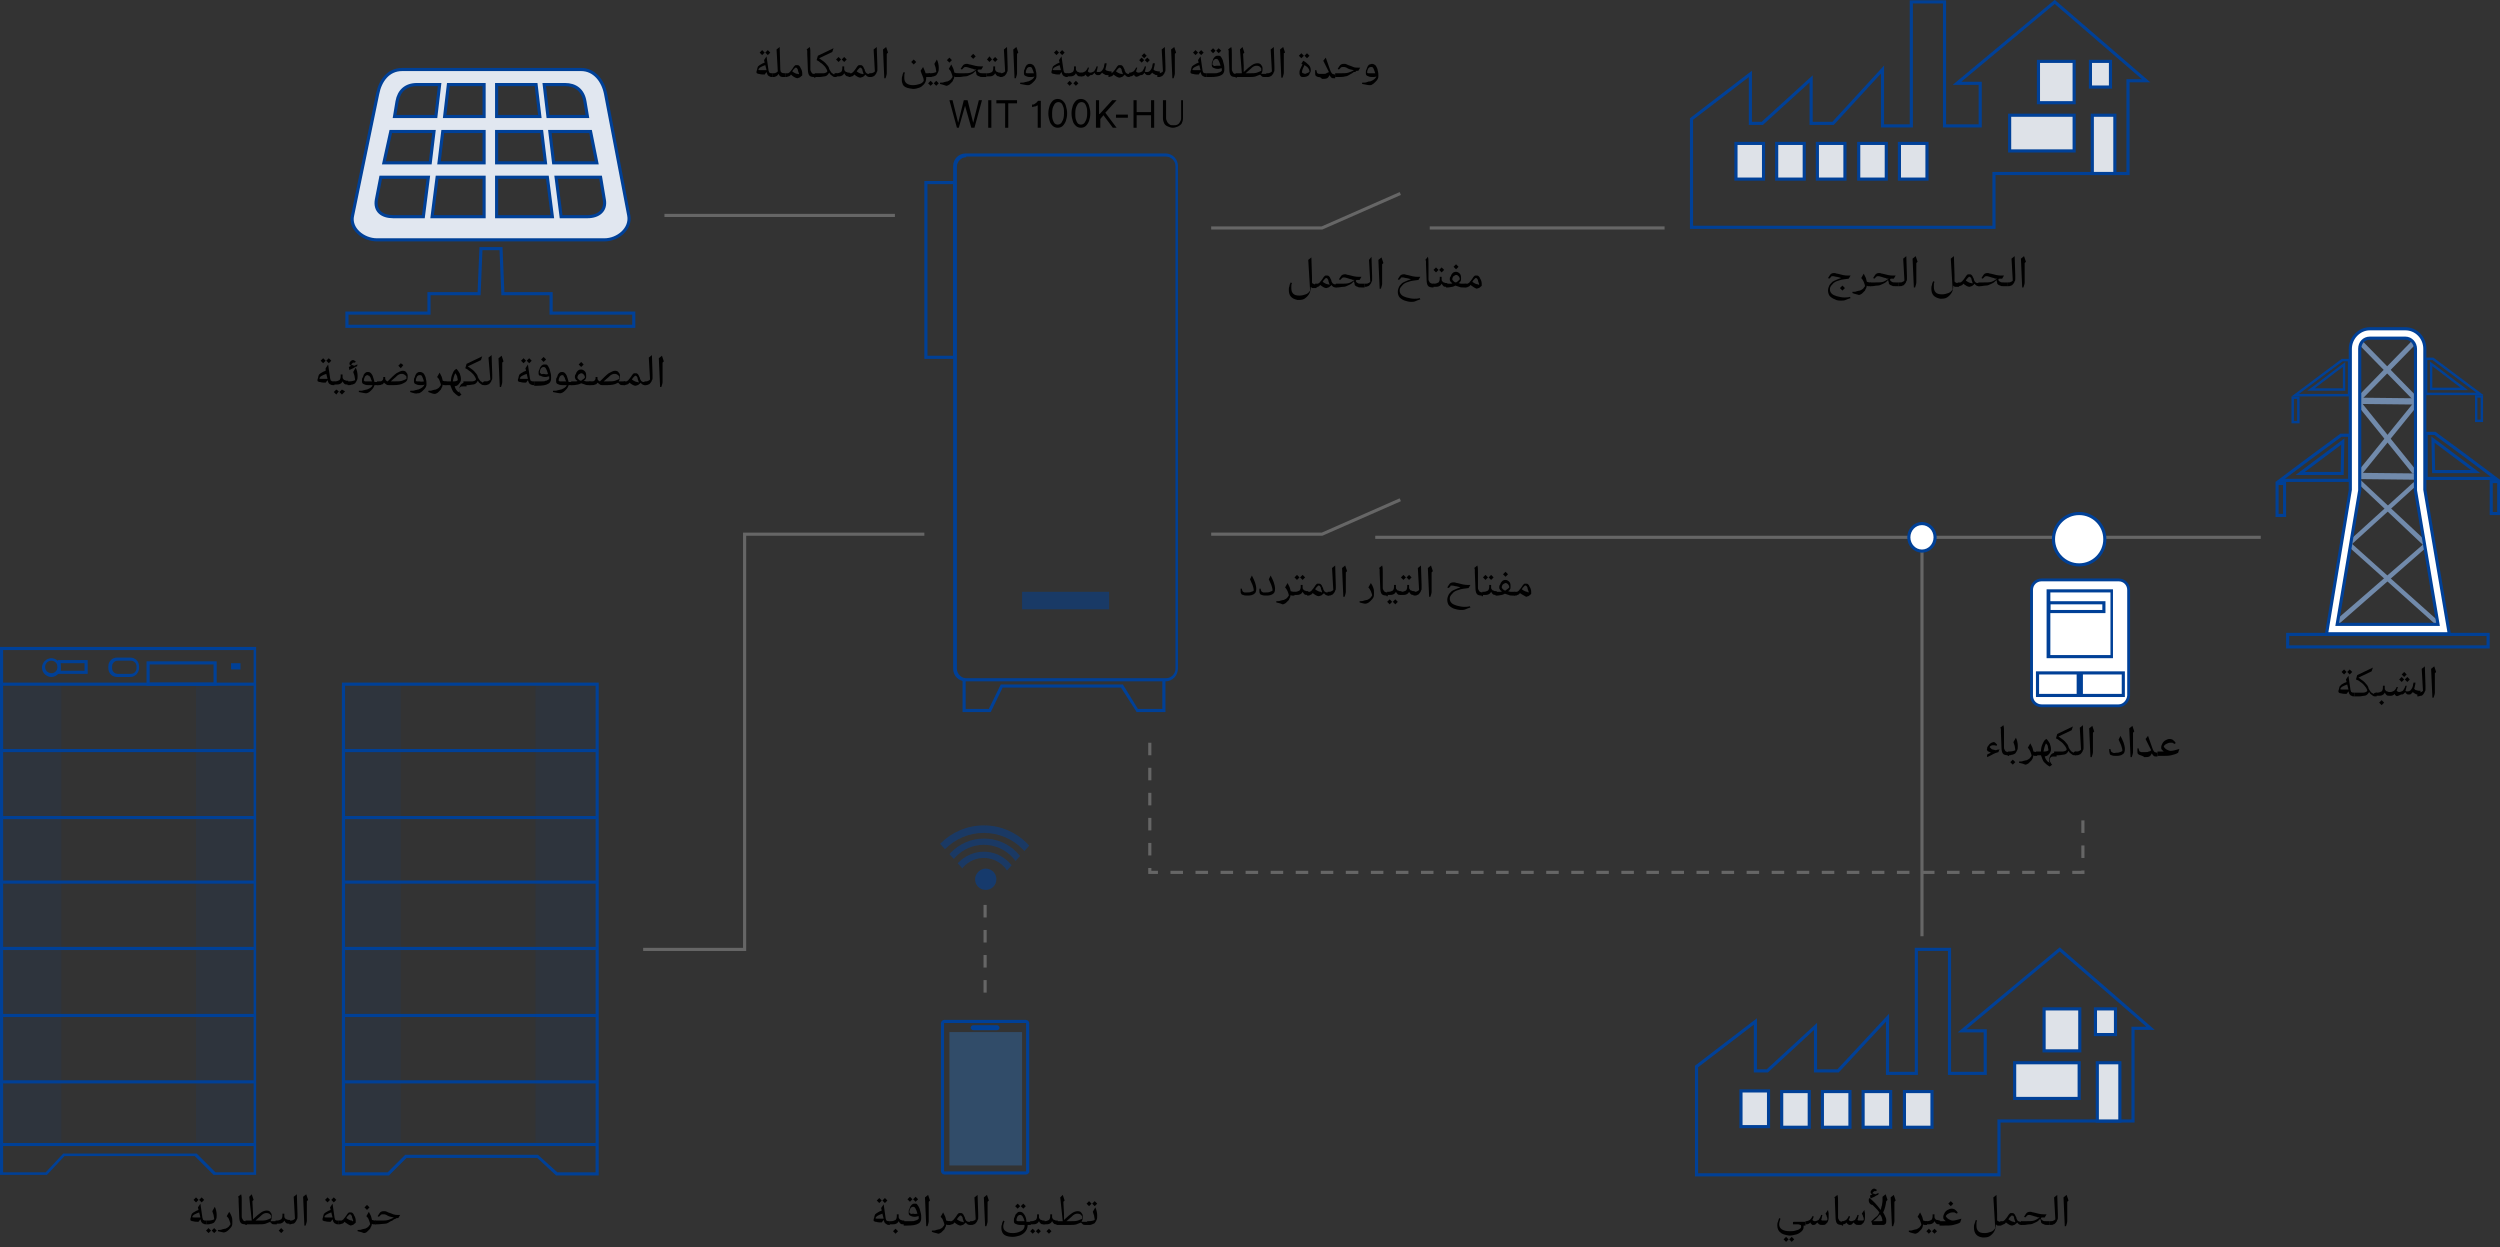 <?xml version="1.0" encoding="utf-8"?>
<!-- Generator: Adobe Illustrator 25.0.1, SVG Export Plug-In . SVG Version: 6.00 Build 0)  -->
<svg version="1.1" id="图层_1" xmlns="http://www.w3.org/2000/svg" xmlns:xlink="http://www.w3.org/1999/xlink" x="0px" y="0px"
	 viewBox="0 0 399.2 199.2" style="enable-background:new 0 0 399.2 199.2;" xml:space="preserve">
<rect x="0" y="0" width="399.2" height="199.2" fill="#333333" stroke="none"/>
<style type="text/css">
	.st0{fill:none;stroke:#004097;stroke-width:0.5;stroke-miterlimit:10;}
	.st1{fill:#DEE2E8;}
	.st2{fill:#004097;}
	.st3{opacity:0.1;}
	.st4{clip-path:url(#SVGID_2_);fill:#004097;}
	.st5{clip-path:url(#SVGID_4_);fill:#004097;}
	.st6{clip-path:url(#SVGID_6_);fill:#004097;}
	.st7{clip-path:url(#SVGID_8_);fill:#004097;}
	.st8{opacity:0.57;}
	.st9{clip-path:url(#SVGID_10_);fill:#004097;}
	.st10{opacity:0.49;}
	.st11{clip-path:url(#SVGID_12_);}
	.st12{clip-path:url(#SVGID_14_);fill:#004097;}
	.st13{clip-path:url(#SVGID_16_);fill:#004097;}
	.st14{clip-path:url(#SVGID_18_);fill:#004097;}
	.st15{opacity:0.51;}
	.st16{clip-path:url(#SVGID_20_);fill:#004097;}
	.st17{fill-rule:evenodd;clip-rule:evenodd;fill:#E1E7F0;}
	.st18{opacity:0.67;}
	.st19{clip-path:url(#SVGID_22_);fill:#2F5883;}
	.st20{fill:none;stroke:#666666;stroke-width:0.5;stroke-miterlimit:10;}
	.st21{fill:#FFFFFF;}
	.st22{fill:none;stroke:#004097;stroke-width:0.453;stroke-miterlimit:10;}
	.st23{fill:none;stroke:#666666;stroke-width:0.5;stroke-miterlimit:10;stroke-dasharray:2,2;}
	.st24{fill:none;stroke:#004097;stroke-width:0.5;stroke-miterlimit:10;}
	.st25{fill:#718AAB;}
	.st26{fill:none;stroke:#004097;stroke-width:0.492;stroke-miterlimit:10;}
	.st27{fill:none;stroke:#004097;stroke-width:0.39;stroke-miterlimit:10;}
	.st28{fill:none;stroke:#004097;stroke-width:0.384;stroke-miterlimit:10;}
</style>
<g>
	<polygon class="st0" points="270.1,19 270.1,36.3 318.4,36.3 318.4,27.7 339.8,27.7 339.8,12.9 342.7,12.9 328.1,0.3 312.5,13.3 
		316.2,13.3 316.2,20.1 310.5,20.1 310.5,0.3 305.2,0.3 305.2,20.1 300.6,20.1 300.6,11.1 292.7,19.7 289.2,19.7 289.2,12.6 
		281.4,19.7 279.5,19.7 279.5,11.8 	"/>
	<path class="st1" d="M281.6,28.6h-4.4v-5.7h4.4V28.6z M288.1,22.9h-4.4v5.7h4.4V22.9z M294.6,22.9h-4.4v5.7h4.4V22.9z M301.2,22.9
		h-4.4v5.7h4.4V22.9z M307.7,22.9h-4.4v5.7h4.4V22.9z M331.2,9.8h-5.7v6.6h5.7V9.8z M331.2,18.4h-10.3v5.7h10.3V18.4z M337,9.8h-3.2
		v4.1h3.2V9.8z M337.7,18.4h-3.6v9.3h3.6V18.4z"/>
	<path class="st0" d="M281.6,28.6h-4.4v-5.7h4.4V28.6z M288.1,22.9h-4.4v5.7h4.4V22.9z M294.6,22.9h-4.4v5.7h4.4V22.9z M301.2,22.9
		h-4.4v5.7h4.4V22.9z M307.7,22.9h-4.4v5.7h4.4V22.9z M331.2,9.8h-5.7v6.6h5.7V9.8z M331.2,18.4h-10.3v5.7h10.3V18.4z M337,9.8h-3.2
		v4.1h3.2V9.8z M337.7,18.4h-3.6v9.3h3.6V18.4z"/>
	<polygon class="st0" points="270.9,170.3 270.9,187.6 319.2,187.6 319.2,179 340.6,179 340.6,164.2 343.4,164.2 328.9,151.6 
		313.3,164.6 317,164.6 317,171.4 311.3,171.4 311.3,151.6 306,151.6 306,171.4 301.4,171.4 301.4,162.5 293.5,171 289.9,171 
		289.9,163.9 282.2,171 280.3,171 280.3,163.1 	"/>
	<path class="st1" d="M282.4,179.9H278v-5.7h4.4V179.9z M288.9,174.3h-4.4v5.7h4.4V174.3z M295.4,174.3H291v5.7h4.4V174.3z
		 M301.9,174.3h-4.4v5.7h4.4V174.3z M308.5,174.3h-4.4v5.7h4.4V174.3z M332,161.1h-5.6v6.7h5.7v-6.7H332z M332,169.7h-10.3v5.7H332
		V169.7z M337.8,161.1h-3.2v4.1h3.2V161.1z M338.5,169.7h-3.6v9.3h3.6V169.7z"/>
	<path class="st0" d="M282.4,179.9H278v-5.7h4.4V179.9z M288.9,174.3h-4.4v5.7h4.4V174.3z M295.4,174.3H291v5.7h4.4V174.3z
		 M301.9,174.3h-4.4v5.7h4.4V174.3z M308.5,174.3h-4.4v5.7h4.4V174.3z M332,161.1h-5.6v6.7h5.7v-6.7H332z M332,169.7h-10.3v5.7H332
		V169.7z M337.8,161.1h-3.2v4.1h3.2V161.1z M338.5,169.7h-3.6v9.3h3.6V169.7z"/>
	<path class="st2" d="M0.5,103.8h40v83.4h-6.1l-3-3H10.1l-2.8,3H0.5V103.8z M0,103.3v84.3h7.5l2.8-3h20.8l3,3h6.8v-84.3H0z"/>
	<rect x="0.3" y="109" class="st2" width="40.5" height="0.5"/>
	<rect x="0.3" y="119.6" class="st2" width="40.5" height="0.5"/>
	<rect x="0.3" y="130.3" class="st2" width="40.5" height="0.5"/>
	<rect x="0.3" y="140.6" class="st2" width="40.5" height="0.5"/>
	<rect x="0.3" y="151.2" class="st2" width="40.5" height="0.5"/>
	<rect x="0.3" y="161.9" class="st2" width="40.5" height="0.5"/>
	<rect x="0.3" y="172.5" class="st2" width="40.5" height="0.5"/>
	<rect x="0.3" y="182.5" class="st2" width="40.5" height="0.5"/>
	<path class="st2" d="M95.6,187.7h-6.8l-3-2.8H64.9l-2.8,2.8h-7.5V109h41V187.7z M89,187.2h6.1v-77.7h-40v77.7h6.8l2.8-2.8h21.2
		L89,187.2z"/>
	<rect x="54.8" y="119.6" class="st2" width="40.5" height="0.5"/>
	<rect x="54.8" y="130.3" class="st2" width="40.5" height="0.5"/>
	<rect x="54.8" y="140.6" class="st2" width="40.5" height="0.5"/>
	<rect x="54.8" y="151.2" class="st2" width="40.5" height="0.5"/>
	<rect x="54.8" y="161.9" class="st2" width="40.5" height="0.5"/>
	<rect x="54.8" y="172.5" class="st2" width="40.5" height="0.5"/>
	<rect x="54.8" y="182.5" class="st2" width="40.5" height="0.5"/>
	<path class="st2" d="M8.2,108.1c-0.8,0-1.5-0.7-1.5-1.5s0.7-1.5,1.5-1.5c0.8,0,1.5,0.7,1.5,1.5C9.7,107.4,9,108.1,8.2,108.1
		 M8.2,105.5c-0.6,0-1,0.5-1,1c0,0.6,0.5,1,1,1c0.6,0,1-0.5,1-1S8.8,105.5,8.2,105.5"/>
	<path class="st2" d="M14,107.6H9.2v-2.2H14V107.6z M9.7,107.1h3.8v-1.2H9.7V107.1z"/>
	<path class="st2" d="M20.8,108.1h-2.1c-0.8,0-1.4-0.6-1.4-1.4v-0.3c0-0.8,0.6-1.4,1.4-1.4h2.1c0.8,0,1.4,0.6,1.4,1.4v0.3
		C22.2,107.4,21.6,108.1,20.8,108.1 M18.8,105.5c-0.5,0-0.9,0.4-0.9,0.9v0.3c0,0.5,0.4,0.9,0.9,0.9h2.1c0.5,0,0.9-0.4,0.9-0.9v-0.3
		c0-0.5-0.4-0.9-0.9-0.9H18.8z"/>
	<path class="st2" d="M34.6,109.5H23.4v-3.9h11.2V109.5z M23.9,109h10.2v-2.9H23.9V109z"/>
	<path class="st2" d="M38.4,106.9h-1.5v-1h1.5V106.9z M37.5,106.4H38H37.5z"/>
	<g class="st3">
		<g>
			<g>
				<defs>
					<rect id="SVGID_1_" x="0.3" y="109.6" width="9.5" height="72.8"/>
				</defs>
				<clipPath id="SVGID_2_">
					<use xlink:href="#SVGID_1_"  style="overflow:visible;"/>
				</clipPath>
				<rect x="0.3" y="109.6" class="st4" width="9.5" height="72.8"/>
			</g>
		</g>
	</g>
	<g class="st3">
		<g>
			<g>
				<defs>
					<rect id="SVGID_3_" x="31.3" y="109.6" width="9.5" height="72.8"/>
				</defs>
				<clipPath id="SVGID_4_">
					<use xlink:href="#SVGID_3_"  style="overflow:visible;"/>
				</clipPath>
				<rect x="31.3" y="109.6" class="st5" width="9.5" height="72.8"/>
			</g>
		</g>
	</g>
	<g class="st3">
		<g>
			<g>
				<defs>
					<rect id="SVGID_5_" x="54.5" y="109.6" width="9.5" height="72.8"/>
				</defs>
				<clipPath id="SVGID_6_">
					<use xlink:href="#SVGID_5_"  style="overflow:visible;"/>
				</clipPath>
				<rect x="54.5" y="109.6" class="st6" width="9.5" height="72.8"/>
			</g>
		</g>
	</g>
	<g class="st3">
		<g>
			<g>
				<defs>
					<rect id="SVGID_7_" x="85.5" y="109.6" width="9.5" height="72.8"/>
				</defs>
				<clipPath id="SVGID_8_">
					<use xlink:href="#SVGID_7_"  style="overflow:visible;"/>
				</clipPath>
				<rect x="85.5" y="109.6" class="st7" width="9.5" height="72.8"/>
			</g>
		</g>
	</g>
	<g class="st8">
		<g>
			<g>
				<defs>
					<rect id="SVGID_9_" x="155.7" y="138.7" width="3.4" height="3.5"/>
				</defs>
				<clipPath id="SVGID_10_">
					<use xlink:href="#SVGID_9_"  style="overflow:visible;"/>
				</clipPath>
				<path class="st9" d="M159.1,140.4c0-1-0.8-1.7-1.7-1.7s-1.7,0.8-1.7,1.7c0,1,0.8,1.7,1.7,1.7S159.1,141.4,159.1,140.4"/>
			</g>
		</g>
	</g>
	<g class="st10">
		<g>
			<g>
				<defs>
					<rect id="SVGID_11_" x="147.1" y="131.4" width="20.5" height="20.2"/>
				</defs>
				<clipPath id="SVGID_12_">
					<use xlink:href="#SVGID_11_"  style="overflow:visible;"/>
				</clipPath>
				<g class="st11">
					<g>
						<defs>
							<polygon id="SVGID_13_" points="157.4,142.8 147.1,131.4 167.6,131.4 							"/>
						</defs>
						<clipPath id="SVGID_14_">
							<use xlink:href="#SVGID_13_"  style="overflow:visible;"/>
						</clipPath>
						<path class="st12" d="M157.1,136c-3.1,0-5.7,2.6-5.7,5.7c0,3.1,2.5,5.7,5.7,5.7c3.1,0,5.7-2.6,5.7-5.7
							C162.7,138.5,160.2,136,157.1,136 M157.1,146.2c-2.5,0-4.5-2-4.5-4.6c0-2.5,2-4.6,4.5-4.6s4.5,2.1,4.5,4.6
							C161.6,144.2,159.6,146.2,157.1,146.2"/>
					</g>
					<g>
						<defs>
							<polygon id="SVGID_15_" points="157.4,142.8 147.1,131.4 167.6,131.4 							"/>
						</defs>
						<clipPath id="SVGID_16_">
							<use xlink:href="#SVGID_15_"  style="overflow:visible;"/>
						</clipPath>
						<path class="st13" d="M157.1,133.9c-4.1,0-7.4,3.4-7.4,7.5c0,4.1,3.3,7.5,7.4,7.5c4.1,0,7.4-3.4,7.4-7.5
							C164.5,137.2,161.2,133.9,157.1,133.9 M157.1,147.7c-3.5,0-6.3-2.9-6.3-6.4s2.8-6.4,6.3-6.4s6.3,2.9,6.3,6.4
							C163.4,144.9,160.6,147.7,157.1,147.7"/>
					</g>
					<g>
						<defs>
							<polygon id="SVGID_17_" points="157.4,142.8 147.1,131.4 167.6,131.4 							"/>
						</defs>
						<clipPath id="SVGID_18_">
							<use xlink:href="#SVGID_17_"  style="overflow:visible;"/>
						</clipPath>
						<path class="st14" d="M157.1,131.8c-5.4,0-9.8,4.4-9.8,9.9s4.4,9.9,9.8,9.9c5.4,0,9.8-4.4,9.8-9.9S162.5,131.8,157.1,131.8
							 M157.1,150.4c-4.8,0-8.7-3.9-8.7-8.7c0-4.8,3.9-8.7,8.7-8.7s8.7,3.9,8.7,8.7C165.8,146.5,161.9,150.4,157.1,150.4"/>
					</g>
				</g>
			</g>
		</g>
	</g>
	<path class="st2" d="M186.1,108.8h-31.9c-1.1,0-2-0.9-2-2V26.5c0-1.1,0.9-2,2-2h31.9c1.1,0,2,0.9,2,2v80.2
		C188.1,107.9,187.2,108.8,186.1,108.8 M154.3,25.1c-0.8,0-1.5,0.7-1.5,1.5v80.2c0,0.8,0.7,1.5,1.5,1.5h31.9c0.8,0,1.5-0.7,1.5-1.5
		V26.5c0-0.8-0.7-1.5-1.5-1.5h-31.9V25.1z"/>
	<path class="st2" d="M152.7,57.3h-5.1V28.9h5.1V57.3z M148.1,56.8h4.1V29.4h-4.1V56.8z"/>
	<polygon class="st2" points="186.1,113.7 181.5,113.7 179,109.8 160.1,109.8 158.2,113.7 153.7,113.7 153.7,108.5 154.2,108.5 
		154.2,113.2 157.9,113.2 159.8,109.3 179.3,109.3 181.7,113.2 185.6,113.2 185.6,108.5 186.1,108.5 	"/>
	<g class="st15">
		<g>
			<g>
				<defs>
					<rect id="SVGID_19_" x="163.2" y="94.5" width="13.9" height="2.8"/>
				</defs>
				<clipPath id="SVGID_20_">
					<use xlink:href="#SVGID_19_"  style="overflow:visible;"/>
				</clipPath>
				<rect x="163.2" y="94.5" class="st16" width="13.9" height="2.8"/>
			</g>
		</g>
	</g>
	<path class="st17" d="M77.3,21h-6.6l-0.6,5h7.2V21z M86.5,21h-7.2v5h7.8L86.5,21z M67.6,34.6l0.8-6.3h-7.6l-0.7,3.6
		c-0.3,1.8,0.9,2.7,2.7,2.7H67.6z M77.3,34.6v-6.3h-7.5L69,34.6H77.3z M88.2,34.6l-0.8-6.3h-8.1v6.3H88.2z M95.9,28.3h-7.1l0.8,6.3
		h4.2c1.8,0,3-1,2.7-2.7L95.9,28.3z M94.3,21h-6.5l0.6,5h6.9L94.3,21z M86.9,13.5l0.6,5.1h6.3l-0.4-2.4c-0.3-1.8-1.5-2.7-3.2-2.7
		L86.9,13.5z M79.3,13.5v5.1h6.9l-0.6-5.1H79.3z M71.6,13.5L71,18.6h6.3v-5.1H71.6z M63,18.6h6.6l0.6-5.1h-3.6c-1.8,0-2.9,1-3.2,2.7
		L63,18.6z M61.3,26h7.4l0.6-5h-6.9L61.3,26z M60.2,38.3h36.3c2.2,0,4.3-1.8,3.9-3.9L96.7,15c-0.4-2.1-1.8-3.9-3.9-3.9H64.2
		c-2.2,0-3.5,1.8-3.9,3.9l-4,19.4C55.8,36.5,58,38.3,60.2,38.3"/>
	<path class="st0" d="M77.3,21h-6.6l-0.6,5h7.2V21z M86.5,21h-7.2v5h7.8L86.5,21z M67.6,34.6l0.8-6.3h-7.6l-0.7,3.6
		c-0.3,1.8,0.9,2.7,2.7,2.7H67.6z M77.3,34.6v-6.3h-7.5L69,34.6H77.3z M88.2,34.6l-0.8-6.3h-8.1v6.3H88.2z M95.9,28.3h-7.1l0.8,6.3
		h4.2c1.8,0,3-1,2.7-2.7L95.9,28.3z M94.3,21h-6.5l0.6,5h6.9L94.3,21z M86.9,13.5l0.6,5.1h6.3l-0.4-2.4c-0.3-1.8-1.5-2.7-3.2-2.7
		L86.9,13.5z M79.3,13.5v5.1h6.9l-0.6-5.1H79.3z M71.6,13.5L71,18.6h6.3v-5.1H71.6z M63,18.6h6.6l0.6-5.1h-3.6c-1.8,0-2.9,1-3.2,2.7
		L63,18.6z M61.3,26h7.4l0.6-5h-6.9L61.3,26z M60.2,38.3h36.3c2.2,0,4.3-1.8,3.9-3.9L96.7,15c-0.4-2.1-1.8-3.9-3.9-3.9H64.2
		c-2.2,0-3.5,1.8-3.9,3.9l-4,19.4C55.8,36.5,58,38.3,60.2,38.3z"/>
	<polygon class="st0" points="80.3,46.9 80,39.7 76.8,39.7 76.5,46.9 68.5,46.9 68.5,50 55.4,50 55.4,52.1 101.2,52.1 101.2,50 
		88,50 88,46.9 	"/>
	<g>
		<path class="st2" d="M159.2,164.5h-3.8c-0.2,0-0.4-0.2-0.4-0.4s0.2-0.4,0.4-0.4h3.8c0.2,0,0.4,0.2,0.4,0.4
			S159.4,164.5,159.2,164.5"/>
		<g class="st18">
			<g>
				<g>
					<defs>
						<rect id="SVGID_21_" x="151.6" y="164.8" width="11.6" height="21.3"/>
					</defs>
					<clipPath id="SVGID_22_">
						<use xlink:href="#SVGID_21_"  style="overflow:visible;"/>
					</clipPath>
					<rect x="151.6" y="164.8" class="st19" width="11.6" height="21.3"/>
				</g>
			</g>
		</g>
		<path class="st0" d="M163.8,187.3h-13c-0.2,0-0.3-0.2-0.3-0.3v-23.6c0-0.2,0.2-0.3,0.3-0.3h13c0.2,0,0.3,0.2,0.3,0.3V187
			C164.2,187.1,164,187.3,163.8,187.3z"/>
	</g>
	<polyline class="st20" points="102.7,151.6 118.9,151.6 118.9,85.3 147.6,85.3 	"/>
	<line class="st20" x1="106.1" y1="34.4" x2="142.9" y2="34.4"/>
	<polyline class="st20" points="193.4,36.4 211.1,36.4 223.6,30.9 	"/>
	<polyline class="st20" points="193.4,85.3 211.1,85.3 223.6,79.8 	"/>
	<g>
		<path class="st21" d="M338.3,112.7H326c-0.9,0-1.6-0.7-1.6-1.6V94.2c0-0.9,0.7-1.6,1.6-1.6h12.3c0.9,0,1.6,0.7,1.6,1.6v16.9
			C339.8,112,339.1,112.7,338.3,112.7"/>
		<path class="st22" d="M338.3,112.7H326c-0.9,0-1.6-0.7-1.6-1.6V94.2c0-0.9,0.7-1.6,1.6-1.6h12.3c0.9,0,1.6,0.7,1.6,1.6v16.9
			C339.8,112,339.1,112.7,338.3,112.7z"/>
		<path class="st2" d="M337.4,105.1h-10.6v-11h10.6V105.1z M327.4,104.6h9.6v-10h-9.6V104.6z"/>
		<path class="st2" d="M336.2,97.9h-9.3V96h9.3V97.9z M327.4,97.4h8.3v-0.9h-8.3V97.4z"/>
		<path class="st2" d="M339.3,111.3h-14.2v-4.1h14.2V111.3z M325.6,110.8h13.2v-3.1h-13.2V110.8z"/>
		<rect x="331.6" y="107.5" class="st2" width="1" height="3.7"/>
	</g>
	<line class="st20" x1="228.3" y1="36.4" x2="265.8" y2="36.4"/>
	<polyline class="st23" points="183.6,118.6 183.6,139.3 332.6,139.3 332.6,130.1 	"/>
	<line class="st20" x1="219.6" y1="85.8" x2="361" y2="85.8"/>
	<line class="st20" x1="306.9" y1="87.9" x2="306.9" y2="149.5"/>
	<path class="st21" d="M309,85.8c0,1.2-1,2.2-2.1,2.2c-1.2,0-2.1-1-2.1-2.2s1-2.2,2.1-2.2S309,84.6,309,85.8"/>
	<ellipse class="st0" cx="306.9" cy="85.8" rx="2.1" ry="2.2"/>
	<path class="st21" d="M336.1,86.1c0,2.3-1.8,4.1-4.1,4.1s-4.1-1.8-4.1-4.1c0-2.3,1.8-4.1,4.1-4.1S336.1,83.8,336.1,86.1"/>
	<ellipse class="st24" cx="332" cy="86.1" rx="4.1" ry="4.1"/>
	<line class="st23" x1="157.3" y1="144.5" x2="157.3" y2="159.4"/>
	<g>
		<path d="M53.3,61.5c-0.2,0-0.4,0-0.5-0.1c-0.1,0-0.2-0.1-0.3-0.2c0-0.1-0.1-0.1-0.1-0.2c0-0.1-0.1-0.2-0.1-0.3L52,61.1
			c-0.3,0-0.6,0-0.9-0.1c-0.1,0-0.2,0-0.3-0.1c-0.1,0-0.1-0.1-0.1-0.1c0,0,0-0.1,0-0.2l0.1-0.3c0-0.2,0.1-0.3,0.1-0.4
			s0.2-0.2,0.3-0.3c0.3-0.2,0.5-0.3,0.8-0.4L52,58.8l0.4-0.6l0.3,2.1c0,0.2,0.1,0.3,0.1,0.4c0,0.1,0.1,0.1,0.1,0.1
			c0.1,0.1,0.2,0.1,0.4,0.1h0.1v0.6H53.3z M52.1,59.7c-0.3,0.1-0.5,0.2-0.7,0.3c-0.2,0.1-0.3,0.2-0.4,0.4c0,0.1,0.1,0.1,0.3,0.1
			c0.2,0,0.4,0,0.8,0h0.2L52.1,59.7z M52,57.6L51.6,58l-0.4-0.4l0.4-0.4L52,57.6z M52.9,57.6L52.5,58l-0.4-0.4l0.4-0.4L52.9,57.6z"
			/>
		<path d="M54.1,62.5L53.7,63l-0.4-0.4l0.4-0.4L54.1,62.5z M53.3,61.5v-0.6h0.2c0.3,0,0.5-0.1,0.7-0.2c0.1-0.1,0.2-0.3,0.2-0.6
			l0-0.3h0.3c0,0.2,0,0.3,0,0.4c0,0.1,0,0.2,0.1,0.3c0.1,0.1,0.1,0.2,0.3,0.2c0.1,0.1,0.3,0.1,0.4,0.1h0.1v0.6h-0.1
			c-0.2,0-0.4,0-0.5-0.1c-0.1-0.1-0.2-0.2-0.3-0.4c-0.1,0.2-0.2,0.3-0.4,0.4c-0.2,0.1-0.4,0.1-0.6,0.1H53.3z M55.1,62.5L54.6,63
			l-0.4-0.4l0.4-0.4L55.1,62.5z"/>
		<path d="M55.5,61.5v-0.6h0.2c0.5,0,0.8-0.1,1-0.2c0-0.3-0.1-0.5-0.1-0.7c-0.1-0.2-0.1-0.4-0.2-0.6l0.4-0.7
			c0.2,0.4,0.3,0.9,0.3,1.3c0,0.3,0,0.5-0.1,0.7c-0.1,0.2-0.2,0.4-0.3,0.5c-0.1,0.1-0.2,0.1-0.4,0.2c-0.2,0-0.3,0.1-0.5,0.1H55.5z
			 M55.7,58.6l0.4-0.2c-0.1,0-0.2-0.1-0.2-0.1c0,0-0.1-0.1-0.1-0.2c0-0.1,0-0.2,0.1-0.3c0.1-0.1,0.1-0.2,0.2-0.2
			c0.1-0.1,0.2-0.1,0.3-0.1c0.1,0,0.2,0.1,0.4,0.2l-0.1,0.2c-0.1,0-0.2,0-0.2,0c-0.1,0-0.2,0-0.2,0.1c-0.1,0-0.1,0.1-0.2,0.2
			c0,0.1,0.1,0.1,0.2,0.1c0.1,0,0.1,0.1,0.3,0.1c0.2-0.1,0.4-0.2,0.5-0.2l-0.1,0.3c-0.1,0-0.3,0.1-0.6,0.3c-0.2,0.1-0.5,0.2-0.6,0.3
			L55.7,58.6z"/>
		<path d="M60.4,60.9v0.6h-0.6c-0.1,0.3-0.2,0.5-0.5,0.8c-0.2,0.2-0.3,0.3-0.5,0.4s-0.3,0.1-0.4,0.1c-0.2,0-0.5-0.1-1.1-0.2v-0.2
			c0.4,0,0.6,0,0.8-0.1c0.2,0,0.3-0.1,0.5-0.1c0.5-0.2,0.8-0.4,0.9-0.7h-0.7c-0.4,0-0.6-0.1-0.8-0.2c-0.2-0.1-0.2-0.3-0.2-0.5
			c0-0.2,0-0.4,0.1-0.5s0.1-0.3,0.2-0.5c0.1-0.1,0.2-0.3,0.3-0.3c0.1-0.1,0.2-0.1,0.4-0.1c0.3,0,0.5,0.2,0.7,0.6
			c0.1,0.3,0.2,0.6,0.3,1H60.4z M59.4,60.9c0,0,0-0.1-0.1-0.2c0-0.1-0.1-0.2-0.1-0.3s-0.1-0.2-0.2-0.3C59.1,60.1,59,60,58.9,60
			s-0.1-0.1-0.2-0.1c-0.2,0-0.3,0.1-0.4,0.2c-0.1,0.2-0.2,0.4-0.2,0.7c0.1,0,0.1,0.1,0.2,0.1c0.1,0,0.2,0,0.4,0H59.4z"/>
		<path d="M60.2,61.5v-0.6h0.2c0.3,0,0.5,0,0.6-0.1c0.1-0.1,0.2-0.2,0.2-0.4c0-0.1,0-0.1,0-0.2h0.3c0,0.2,0,0.4,0.1,0.5
			c0.1,0.1,0.2,0.2,0.3,0.2c0.6-0.6,1-1,1.4-1.3c0.4-0.2,0.7-0.4,1-0.4c0.3,0,0.5,0.1,0.6,0.3c0.2,0.2,0.2,0.4,0.2,0.7
			c0,0.5-0.2,0.8-0.7,1c-0.3,0.2-0.9,0.3-1.6,0.3h-0.6c-0.2,0-0.4,0-0.5-0.1c-0.1-0.1-0.3-0.2-0.4-0.3c-0.1,0.2-0.2,0.3-0.4,0.3
			c-0.1,0.1-0.3,0.1-0.6,0.1H60.2z M63,60.9c0.5,0,0.9,0,1.2-0.1c0.3-0.1,0.5-0.2,0.7-0.3c0-0.1,0-0.2,0-0.3c0-0.1,0-0.1-0.1-0.2
			c-0.2-0.2-0.4-0.3-0.6-0.3c-0.2,0-0.3,0-0.5,0.1c-0.2,0.1-0.3,0.2-0.5,0.4c-0.2,0.2-0.5,0.4-0.8,0.7H63z M64.4,58.3L64,58.8
			l-0.4-0.4l0.4-0.4L64.4,58.3z"/>
		<path d="M65.5,62.6v-0.2c0.4,0,0.6,0,0.8-0.1c0.2,0,0.3-0.1,0.5-0.1c0.5-0.2,0.8-0.4,1-0.8c-0.2,0.1-0.4,0.1-0.7,0.1
			c-0.4,0-0.6-0.1-0.8-0.2c-0.2-0.1-0.2-0.3-0.2-0.5c0-0.2,0-0.4,0.1-0.5c0.1-0.2,0.1-0.4,0.2-0.5c0.1-0.2,0.2-0.3,0.3-0.3
			c0.1-0.1,0.2-0.1,0.4-0.1c0.2,0,0.4,0.1,0.6,0.3c0.1,0.2,0.3,0.5,0.3,0.8c0.1,0.3,0.1,0.6,0.1,0.8c0,0.2,0,0.3-0.1,0.5
			c-0.1,0.2-0.2,0.3-0.4,0.5c-0.2,0.2-0.3,0.3-0.5,0.4c-0.1,0.1-0.3,0.1-0.4,0.1C66.4,62.9,66.1,62.8,65.5,62.6z M67.7,60.9
			c-0.1-0.3-0.2-0.6-0.3-0.8s-0.2-0.2-0.4-0.2c-0.2,0-0.3,0.1-0.4,0.2c-0.1,0.2-0.2,0.4-0.2,0.7c0.1,0.1,0.1,0.1,0.2,0.1
			c0.1,0,0.2,0,0.4,0C67.3,61,67.5,60.9,67.7,60.9z"/>
		<path d="M68.4,62.6v-0.2c0.3,0,0.5,0,0.7-0.1c0.1,0,0.3-0.1,0.5-0.1c0.2-0.1,0.4-0.2,0.5-0.3c0.1-0.1,0.2-0.3,0.3-0.4
			c0-0.2-0.1-0.4-0.2-0.7s-0.2-0.4-0.4-0.6l0.4-0.7c0.1,0.2,0.2,0.4,0.3,0.6c0.1,0.2,0.1,0.4,0.2,0.7c0.1,0,0.3,0.1,0.5,0.1h0.1v0.6
			h-0.1c-0.1,0-0.2,0-0.3,0s-0.1,0-0.2-0.1c0,0.1-0.1,0.3-0.1,0.4c-0.1,0.1-0.1,0.2-0.2,0.4c-0.2,0.2-0.4,0.4-0.5,0.5
			c-0.2,0.1-0.3,0.2-0.5,0.2C69.2,62.9,68.9,62.8,68.4,62.6z"/>
		<path d="M73.3,63.3c-0.4-0.2-0.7-0.5-0.9-0.7c-0.2-0.3-0.3-0.6-0.5-1.1h-0.8v-0.6H72c0-0.5,0.1-0.9,0.3-1.3
			c0.1-0.3,0.3-0.6,0.6-0.7c0.2,0.2,0.3,0.4,0.5,0.7c0.1,0.3,0.2,0.6,0.2,0.9c0,0.2,0,0.3-0.1,0.5c-0.1,0.1-0.2,0.3-0.3,0.4
			c-0.1,0.1-0.2,0.1-0.2,0.2c-0.1,0-0.2,0-0.4,0.1c0.1,0.2,0.1,0.4,0.3,0.6c0.1,0.2,0.3,0.3,0.5,0.4c0-0.1-0.1-0.1-0.1-0.2
			c0-0.1,0-0.1,0-0.2c0-0.4,0.1-0.6,0.3-0.9c0.2-0.2,0.4-0.3,0.7-0.3h0.2v0.6H74c-0.2,0-0.4,0-0.5,0.1c-0.1,0.1-0.2,0.2-0.2,0.4
			c0,0.1,0,0.3,0.1,0.4s0.1,0.3,0.3,0.4L73.3,63.3z M72.5,60.9c0.3,0,0.5-0.1,0.6-0.2c0-0.2-0.1-0.4-0.1-0.6
			c-0.1-0.2-0.2-0.4-0.3-0.5c-0.2,0.4-0.3,0.8-0.4,1.3H72.5z"/>
		<path d="M77.5,60.9v0.6h-0.1c-0.2,0-0.4,0-0.5-0.1c-0.1-0.1-0.3-0.2-0.4-0.3c-0.1-0.1-0.1-0.2-0.2-0.3c-0.1,0.2-0.2,0.3-0.3,0.4
			c-0.1,0.1-0.3,0.2-0.5,0.2c-0.2,0-0.4,0.1-0.8,0.1H74v-0.6h0.7c0.3,0,0.5,0,0.7,0c0.2,0,0.3-0.1,0.4-0.1c0.1-0.1,0.2-0.1,0.2-0.2
			c0-0.2-0.1-0.3-0.2-0.5s-0.2-0.3-0.4-0.5c-0.1-0.1-0.3-0.3-0.5-0.4c-0.2-0.2-0.4-0.3-0.6-0.4l0.2-0.7l2.5-1.2l-0.2,0.6l-2.1,1
			c0.6,0.4,1,0.7,1.2,1c0.2,0.2,0.4,0.5,0.4,0.7c0.1,0.2,0.2,0.4,0.3,0.5c0.1,0.1,0.1,0.2,0.2,0.2c0.1,0.1,0.2,0.1,0.3,0.2
			C77.2,60.9,77.3,60.9,77.5,60.9L77.5,60.9z"/>
		<path d="M77.4,61.5v-0.6h0.1c0.2,0,0.4,0,0.5-0.1c0.1,0,0.2-0.1,0.3-0.2L78,57.1l0.5-0.4l0.1,3.1c0,0.2,0,0.3,0,0.5
			c0,0.2,0,0.3-0.1,0.4c0,0.1-0.1,0.3-0.2,0.4c-0.1,0.1-0.2,0.3-0.4,0.3c-0.1,0.1-0.3,0.1-0.5,0.1H77.4z"/>
		<path d="M79.8,61.7l-0.2-4.5l0.5-0.4l0.3,0.9l-0.2,0.2v2.4c0,0.3,0,0.5,0,0.7c0,0.2-0.1,0.5-0.2,0.8H79.8z"/>
		<path d="M85.3,61.5c-0.2,0-0.4,0-0.5-0.1c-0.1,0-0.2-0.1-0.3-0.2c0-0.1-0.1-0.1-0.1-0.2c0-0.1-0.1-0.2-0.1-0.3L84,61.1
			c-0.3,0-0.6,0-0.9-0.1c-0.1,0-0.2,0-0.3-0.1c-0.1,0-0.1-0.1-0.1-0.1c0,0,0-0.1,0-0.2l0.1-0.3c0-0.2,0.1-0.3,0.1-0.4
			s0.2-0.2,0.3-0.3c0.3-0.2,0.5-0.3,0.8-0.4l-0.1-0.4l0.4-0.6l0.3,2.1c0,0.2,0.1,0.3,0.1,0.4c0,0.1,0.1,0.1,0.1,0.1
			c0.1,0.1,0.2,0.1,0.4,0.1h0.1v0.6H85.3z M84.1,59.7c-0.3,0.1-0.5,0.2-0.7,0.3c-0.2,0.1-0.3,0.2-0.4,0.4c0,0.1,0.1,0.1,0.3,0.1
			c0.2,0,0.4,0,0.8,0h0.2L84.1,59.7z M84,57.6L83.6,58l-0.4-0.4l0.4-0.4L84,57.6z M84.9,57.6L84.5,58l-0.4-0.4l0.4-0.4L84.9,57.6z"
			/>
		<path d="M85.3,61.5v-0.6h0.4c0.2,0,0.5,0,0.8,0c0.3,0,0.5,0,0.6-0.1c0.1,0,0.2,0,0.3-0.1c0.1,0,0.2-0.1,0.3-0.2c0-0.1,0-0.2,0-0.2
			s0-0.1,0-0.2c-0.2,0-0.4,0.1-0.6,0.1c-0.4,0-0.6-0.1-0.8-0.2C86.1,60,86,59.9,86,59.6c0-0.2,0-0.4,0.1-0.5
			c0.1-0.2,0.1-0.4,0.2-0.5c0.1-0.1,0.2-0.3,0.3-0.3c0.1-0.1,0.2-0.1,0.4-0.1c0.2,0,0.3,0,0.4,0.1c0.1,0.1,0.2,0.3,0.3,0.5
			c0.1,0.2,0.1,0.4,0.2,0.7S88,60,88,60.3c0,0.2,0,0.4-0.1,0.6s-0.2,0.3-0.4,0.4c-0.3,0.2-0.9,0.3-1.7,0.3H85.3z M87.5,59.7
			c-0.1-0.4-0.2-0.6-0.3-0.8s-0.2-0.3-0.4-0.3c-0.2,0-0.3,0.1-0.4,0.2s-0.2,0.4-0.2,0.7c0.1,0.1,0.1,0.1,0.2,0.2s0.2,0,0.4,0
			C87.2,59.8,87.4,59.8,87.5,59.7z M87.2,57.4l-0.4,0.4l-0.4-0.4l0.4-0.4L87.2,57.4z"/>
		<path d="M91.4,60.9v0.6h-0.6c-0.1,0.3-0.2,0.5-0.5,0.8c-0.2,0.2-0.3,0.3-0.5,0.4s-0.3,0.1-0.4,0.1c-0.2,0-0.5-0.1-1.1-0.2v-0.2
			c0.4,0,0.6,0,0.8-0.1c0.2,0,0.3-0.1,0.5-0.1c0.5-0.2,0.8-0.4,0.9-0.7h-0.7c-0.4,0-0.6-0.1-0.8-0.2c-0.2-0.1-0.2-0.3-0.2-0.5
			c0-0.2,0-0.4,0.1-0.5s0.1-0.3,0.2-0.5c0.1-0.1,0.2-0.3,0.3-0.3c0.1-0.1,0.2-0.1,0.4-0.1c0.3,0,0.5,0.2,0.7,0.6
			c0.1,0.3,0.2,0.6,0.3,1H91.4z M90.4,60.9c0,0,0-0.1-0.1-0.2c0-0.1-0.1-0.2-0.1-0.3s-0.1-0.2-0.2-0.3C90.1,60.1,90,60,90,60
			s-0.1-0.1-0.2-0.1c-0.2,0-0.3,0.1-0.4,0.2c-0.1,0.2-0.2,0.4-0.2,0.7c0.1,0,0.1,0.1,0.2,0.1c0.1,0,0.2,0,0.4,0H90.4z"/>
		<path d="M91.2,61.5v-0.6h0.3c0.1,0,0.3,0,0.4,0c0.1,0,0.3,0,0.3-0.1c-0.2-0.1-0.3-0.2-0.3-0.3c-0.1-0.1-0.1-0.2-0.1-0.3
			c0-0.1,0-0.3,0.1-0.4c0.1-0.1,0.1-0.3,0.2-0.4c0.2-0.3,0.4-0.4,0.7-0.4c0.2,0,0.4,0.1,0.6,0.3c0.2,0.2,0.2,0.5,0.2,0.8
			c0,0.2,0,0.3-0.1,0.4c0,0.1-0.1,0.2-0.3,0.3c0.1,0,0.3,0.1,0.4,0.1s0.2,0,0.4,0h0.3v0.6H94c-0.2,0-0.4,0-0.6-0.1
			c-0.2-0.1-0.4-0.1-0.6-0.2c-0.2,0.1-0.4,0.2-0.5,0.2c-0.2,0-0.4,0.1-0.7,0.1H91.2z M93.2,60.5c0.1-0.1,0.1-0.1,0.2-0.2
			c0-0.2-0.1-0.4-0.2-0.5c-0.1-0.1-0.2-0.2-0.4-0.2c-0.1,0-0.2,0.1-0.4,0.2c-0.1,0.1-0.2,0.3-0.2,0.5c0,0.1,0.1,0.2,0.2,0.3
			s0.2,0.2,0.4,0.2C93,60.6,93.2,60.5,93.2,60.5z M93.2,58.2l-0.4,0.4l-0.4-0.4l0.4-0.4L93.2,58.2z"/>
		<path d="M99.8,60.9v0.6h-0.3c-0.2,0-0.4,0-0.5-0.1c-0.1-0.1-0.2-0.2-0.3-0.3c-0.1,0-0.1,0.1-0.2,0.1c-0.3,0.2-0.9,0.3-1.6,0.3
			h-0.6c-0.2,0-0.4,0-0.5-0.1c-0.1-0.1-0.3-0.2-0.4-0.3c-0.1,0.2-0.2,0.3-0.4,0.3c-0.1,0.1-0.3,0.1-0.6,0.1h-0.3v-0.6h0.2
			c0.3,0,0.5,0,0.6-0.1c0.1-0.1,0.2-0.2,0.2-0.4c0-0.1,0-0.1,0-0.2h0.3c0,0.2,0,0.4,0.1,0.5c0.1,0.1,0.2,0.2,0.3,0.2
			c0.6-0.6,1-1,1.4-1.3c0.4-0.2,0.7-0.4,1-0.4c0.3,0,0.5,0.1,0.6,0.3c0.2,0.2,0.2,0.4,0.2,0.7c0,0.3-0.1,0.5-0.2,0.7H99.8z M97,60.9
			c0.5,0,0.9,0,1.2-0.1c0.3-0.1,0.5-0.2,0.7-0.3c0-0.1,0-0.2,0-0.3c0-0.1,0-0.1-0.1-0.2c-0.2-0.2-0.4-0.3-0.6-0.3
			c-0.2,0-0.3,0-0.5,0.1c-0.2,0.1-0.3,0.2-0.5,0.4c-0.2,0.2-0.5,0.4-0.8,0.7H97z"/>
		<path d="M103.1,60.9v0.6H103c-0.3,0-0.5-0.1-0.7-0.4c0,0.1-0.1,0.1-0.2,0.2c-0.1,0.1-0.2,0.2-0.3,0.2c-0.1,0-0.2,0.1-0.3,0.1
			c-0.3,0-0.6-0.2-1-0.5c-0.1,0.2-0.3,0.3-0.4,0.3s-0.2,0.1-0.4,0.1h-0.1v-0.6h0.1c0.1,0,0.2,0,0.3,0c0.1,0,0.2-0.1,0.2-0.1
			c0.1-0.1,0.2-0.1,0.2-0.2c0.1-0.1,0.2-0.2,0.4-0.5c0.1-0.2,0.2-0.3,0.3-0.4c0.1-0.1,0.1-0.1,0.2-0.1c0,0,0.1,0,0.2,0
			c0.1,0,0.2,0,0.3,0.1s0.2,0.2,0.2,0.3c0.1,0.2,0.2,0.3,0.2,0.5c0.1,0.2,0.2,0.4,0.3,0.4c0.1,0.1,0.2,0.1,0.4,0.1H103.1z M102,61
			c-0.1-0.3-0.2-0.5-0.2-0.7c-0.1-0.2-0.2-0.3-0.3-0.3c0,0-0.1,0-0.1,0c0,0-0.1,0.1-0.2,0.2s-0.2,0.2-0.3,0.4
			c0.4,0.3,0.7,0.4,0.9,0.4C101.9,61.1,102,61.1,102,61z"/>
		<path d="M102.9,61.5v-0.6h0.1c0.2,0,0.4,0,0.5-0.1c0.1,0,0.2-0.1,0.3-0.2l-0.2-3.5l0.5-0.4l0.1,3.1c0,0.2,0,0.3,0,0.5
			c0,0.2,0,0.3-0.1,0.4c0,0.1-0.1,0.3-0.2,0.4c-0.1,0.1-0.2,0.3-0.4,0.3c-0.1,0.1-0.3,0.1-0.5,0.1H102.9z"/>
		<path d="M105.4,61.7l-0.2-4.5l0.5-0.4l0.3,0.9l-0.2,0.2v2.4c0,0.3,0,0.5,0,0.7c0,0.2-0.1,0.5-0.2,0.8H105.4z"/>
	</g>
	<g>
		<path d="M205.8,46.3c0-0.2,0-0.4,0.1-0.6c0-0.2,0.1-0.4,0.2-0.6l0.2,0.1c-0.1,0.2-0.1,0.3-0.1,0.5s0,0.3,0,0.4
			c0,0.3,0.1,0.6,0.3,0.8c0.2,0.2,0.5,0.3,1,0.3c0.4,0,0.7-0.1,1-0.2s0.5-0.3,0.7-0.6l-0.3-4.9l0.5-0.4l0.1,3.1c0,0.3,0,0.5,0,0.6
			s0,0.2,0,0.3c0,0.1,0.1,0.2,0.2,0.2c0.1,0.1,0.2,0.1,0.4,0.1h0.1v0.6H210c-0.2,0-0.3,0-0.4,0c-0.1,0-0.2-0.1-0.3-0.2
			c0,0.5-0.1,0.9-0.3,1.2c-0.2,0.3-0.4,0.5-0.7,0.7c-0.3,0.2-0.7,0.2-1.1,0.2C206.2,47.7,205.8,47.2,205.8,46.3z"/>
		<path d="M213.4,45.3v0.6h-0.1c-0.3,0-0.5-0.1-0.7-0.4c0,0.1-0.1,0.1-0.2,0.2c-0.1,0.1-0.2,0.2-0.3,0.2c-0.1,0-0.2,0.1-0.3,0.1
			c-0.3,0-0.6-0.2-1-0.5c-0.1,0.2-0.3,0.3-0.4,0.3c-0.1,0.1-0.2,0.1-0.4,0.1H210v-0.6h0.1c0.1,0,0.2,0,0.3,0c0.1,0,0.2-0.1,0.2-0.1
			c0.1-0.1,0.2-0.1,0.2-0.2c0.1-0.1,0.2-0.2,0.4-0.5c0.1-0.2,0.2-0.3,0.3-0.4c0.1-0.1,0.1-0.1,0.2-0.1c0,0,0.1,0,0.2,0
			c0.1,0,0.2,0,0.3,0.1s0.2,0.2,0.2,0.3c0.1,0.2,0.2,0.3,0.2,0.5c0.1,0.2,0.2,0.4,0.3,0.4c0.1,0.1,0.2,0.1,0.4,0.1H213.4z
			 M212.3,45.4c-0.1-0.3-0.2-0.5-0.2-0.7c-0.1-0.2-0.2-0.3-0.3-0.3c0,0-0.1,0-0.1,0c0,0-0.1,0.1-0.2,0.2s-0.2,0.2-0.3,0.4
			c0.4,0.3,0.7,0.4,0.9,0.4C212.3,45.5,212.3,45.5,212.3,45.4z"/>
		<path d="M213.3,45.9v-0.6h0.8c0.5,0,1,0,1.3-0.1c0.3-0.1,0.6-0.3,0.9-0.5c-0.2,0-0.4,0-0.5-0.1c-0.1,0-0.4-0.1-0.7-0.2
			c-0.3-0.1-0.4-0.1-0.5-0.1c-0.1,0-0.2,0-0.3,0.1c-0.1,0.1-0.2,0.2-0.3,0.3l-0.2-0.1c0.2-0.3,0.3-0.5,0.4-0.6
			c0.1-0.1,0.3-0.2,0.5-0.2c0.1,0,0.2,0,0.2,0c0.1,0,0.2,0.1,0.4,0.1c0.7,0.2,1.2,0.3,1.6,0.3c0.2,0,0.3,0,0.5,0l-0.3,0.5
			c0,0-0.1,0-0.2,0c-0.1,0-0.2,0-0.2,0c-0.1,0-0.1,0-0.2,0.1c0,0.2,0.1,0.3,0.3,0.4c0.1,0.1,0.3,0.1,0.6,0.1h0.5v0.6h-0.5
			c-0.3,0-0.5,0-0.6-0.1c-0.1,0-0.3-0.1-0.4-0.2c-0.1-0.1-0.1-0.2-0.1-0.3s-0.1-0.2-0.1-0.4c-0.1,0.1-0.2,0.2-0.3,0.3
			c-0.2,0.2-0.5,0.3-0.7,0.4s-0.4,0.2-0.7,0.2c-0.3,0-0.6,0.1-0.9,0.1H213.3z"/>
		<path d="M217.9,45.9v-0.6h0.1c0.2,0,0.4,0,0.5-0.1c0.1,0,0.2-0.1,0.3-0.2l-0.2-3.5L219,41l0.1,3.1c0,0.2,0,0.3,0,0.5
			c0,0.2,0,0.3-0.1,0.4c0,0.1-0.1,0.3-0.2,0.4c-0.1,0.1-0.2,0.3-0.4,0.3c-0.1,0.1-0.3,0.1-0.5,0.1H217.9z"/>
		<path d="M220.3,46l-0.2-4.5l0.5-0.4l0.3,0.9l-0.2,0.2v2.4c0,0.3,0,0.5,0,0.7c0,0.2-0.1,0.5-0.2,0.8H220.3z"/>
		<path d="M224.3,48c-0.3-0.1-0.6-0.3-0.8-0.5c-0.2-0.2-0.3-0.6-0.3-0.9c0-0.3,0.1-0.6,0.2-0.8c0.1-0.2,0.3-0.4,0.5-0.6
			c0.2-0.1,0.3-0.2,0.6-0.3c0.2-0.1,0.5-0.2,0.8-0.3c-0.1,0-0.2-0.1-0.3-0.1c-0.1,0-0.3-0.1-0.5-0.1c-0.3-0.1-0.5-0.1-0.6-0.1
			s-0.2,0-0.2,0.1c-0.1,0.1-0.2,0.2-0.3,0.3l-0.2-0.1c0.2-0.3,0.3-0.5,0.4-0.6c0.1-0.1,0.3-0.2,0.5-0.2c0.1,0,0.2,0,0.2,0
			c0.1,0,0.2,0.1,0.4,0.1c0.7,0.2,1.2,0.3,1.6,0.3c0.1,0,0.3,0,0.5,0l-0.3,0.5c-0.6,0.1-1.1,0.1-1.6,0.3c-0.4,0.1-0.8,0.3-1,0.6
			c-0.3,0.3-0.4,0.5-0.4,0.8c0,0.3,0.1,0.5,0.3,0.7s0.5,0.3,0.8,0.4c0.4,0.1,0.8,0.2,1.2,0.2c0.3,0,0.6,0,0.9-0.1l0.1,0.2
			c-0.3,0.1-0.6,0.2-0.8,0.3c-0.2,0.1-0.5,0.1-0.7,0.1C225,48.2,224.6,48.1,224.3,48z"/>
		<path d="M228.8,45.9c-0.4,0-0.7-0.1-0.8-0.3c-0.1-0.1-0.2-0.5-0.2-0.9l-0.1-2.5c0-0.2,0-0.3,0-0.4s0-0.2-0.1-0.3L228,41
			c0.1,0.3,0.1,0.6,0.1,1.1v2.5c0,0.2,0.1,0.3,0.2,0.5c0.1,0.1,0.3,0.2,0.5,0.2h0.1v0.6H228.8z"/>
		<path d="M228.8,45.9v-0.6h0.2c0.3,0,0.5-0.1,0.7-0.2c0.1-0.1,0.2-0.3,0.2-0.6l0-0.3h0.3c0,0.2,0,0.3,0,0.4s0,0.2,0.1,0.3
			c0.1,0.1,0.1,0.2,0.3,0.2c0.1,0.1,0.3,0.1,0.4,0.1h0.1v0.6h-0.1c-0.2,0-0.4,0-0.5-0.1s-0.2-0.2-0.3-0.4c-0.1,0.2-0.2,0.3-0.4,0.4
			s-0.4,0.1-0.6,0.1H228.8z M229.7,43.1l-0.4,0.4l-0.4-0.4l0.4-0.4L229.7,43.1z M230.6,43.1l-0.4,0.4l-0.4-0.4l0.4-0.4L230.6,43.1z"
			/>
		<path d="M230.9,45.9v-0.6h0.3c0.1,0,0.3,0,0.4,0c0.1,0,0.3,0,0.3-0.1c-0.2-0.1-0.3-0.2-0.3-0.3c-0.1-0.1-0.1-0.2-0.1-0.3
			c0-0.1,0-0.3,0.1-0.4c0.1-0.1,0.1-0.3,0.2-0.4c0.2-0.3,0.4-0.4,0.7-0.4c0.2,0,0.4,0.1,0.6,0.3c0.2,0.2,0.2,0.5,0.2,0.8
			c0,0.2,0,0.3-0.1,0.4c0,0.1-0.1,0.2-0.3,0.3c0.1,0,0.3,0.1,0.4,0.1c0.1,0,0.2,0,0.4,0h0.3v0.6h-0.4c-0.2,0-0.4,0-0.6-0.1
			s-0.4-0.1-0.6-0.2c-0.2,0.1-0.4,0.2-0.5,0.2c-0.2,0-0.4,0.1-0.7,0.1H230.9z M232.9,44.8c0.1-0.1,0.1-0.1,0.2-0.2
			c0-0.2-0.1-0.4-0.2-0.5c-0.1-0.1-0.2-0.2-0.4-0.2c-0.1,0-0.2,0.1-0.4,0.2c-0.1,0.1-0.2,0.3-0.2,0.5c0,0.1,0.1,0.2,0.2,0.3
			c0.1,0.1,0.2,0.2,0.4,0.2C232.7,45,232.8,44.9,232.9,44.8z M232.9,42.6l-0.4,0.4l-0.4-0.4l0.4-0.4L232.9,42.6z"/>
		<path d="M234.8,45.5c-0.1,0.2-0.3,0.3-0.4,0.3c-0.1,0.1-0.2,0.1-0.4,0.1h-0.1v-0.6h0.1c0.1,0,0.2,0,0.3,0s0.2-0.1,0.2-0.1
			c0.1-0.1,0.2-0.1,0.2-0.2c0.1-0.1,0.2-0.2,0.4-0.5c0.1-0.2,0.2-0.3,0.3-0.4c0.1-0.1,0.1-0.1,0.2-0.1c0,0,0.1,0,0.2,0
			c0.1,0,0.2,0,0.3,0.1s0.2,0.2,0.2,0.3c0.2,0.3,0.3,0.6,0.3,0.9c0,0.1,0,0.2,0,0.3c0,0.1-0.1,0.1-0.2,0.2c-0.1,0.1-0.2,0.2-0.3,0.2
			c-0.1,0-0.2,0.1-0.3,0.1C235.5,46,235.2,45.8,234.8,45.5z M236.2,45.4c-0.1-0.3-0.2-0.5-0.2-0.7c-0.1-0.2-0.2-0.3-0.3-0.3
			c0,0-0.1,0-0.1,0c0,0-0.1,0.1-0.2,0.2s-0.2,0.2-0.3,0.4c0.4,0.3,0.7,0.4,0.9,0.4C236.1,45.5,236.2,45.5,236.2,45.4z"/>
	</g>
	<g>
		<path d="M198.5,95c-0.1,0-0.3-0.1-0.3-0.2c-0.1-0.1-0.1-0.3-0.1-0.5c0-0.1,0-0.2,0-0.3h0.2c0,0.2,0.1,0.3,0.1,0.4
			c0.1,0.1,0.1,0.1,0.3,0.2c0.1,0,0.3,0,0.5,0c0.2,0,0.4,0,0.6-0.1c0.1,0,0.3-0.1,0.4-0.2c0-0.3-0.1-0.6-0.2-0.9
			c-0.1-0.3-0.3-0.6-0.4-0.9l0.3-0.6c0.2,0.4,0.4,0.8,0.5,1.1s0.2,0.7,0.2,1c0,0.4-0.1,0.7-0.3,0.8c-0.2,0.2-0.6,0.3-1,0.3
			C198.9,95.1,198.7,95.1,198.5,95z"/>
		<path d="M201.5,95c-0.1,0-0.3-0.1-0.3-0.2c-0.1-0.1-0.1-0.3-0.1-0.5c0-0.1,0-0.2,0-0.3h0.2c0,0.2,0.1,0.3,0.1,0.4
			c0.1,0.1,0.1,0.1,0.3,0.2c0.1,0,0.3,0,0.5,0s0.4,0,0.6-0.1s0.3-0.1,0.4-0.2c0-0.3-0.1-0.6-0.2-0.9s-0.3-0.6-0.4-0.9l0.3-0.6
			c0.2,0.4,0.4,0.8,0.5,1.1s0.2,0.7,0.2,1c0,0.4-0.1,0.7-0.3,0.8c-0.2,0.2-0.6,0.3-1,0.3C201.9,95.1,201.7,95.1,201.5,95z"/>
		<path d="M203.8,96.2V96c0.3,0,0.5,0,0.7-0.1c0.1,0,0.3-0.1,0.5-0.1c0.2-0.1,0.4-0.2,0.5-0.3c0.1-0.1,0.2-0.3,0.3-0.4
			c0-0.2-0.1-0.4-0.2-0.7c-0.1-0.2-0.2-0.4-0.4-0.6l0.4-0.7c0.1,0.2,0.2,0.4,0.3,0.6c0.1,0.2,0.1,0.4,0.2,0.7c0.1,0,0.3,0.1,0.5,0.1
			h0.1v0.6h-0.1c-0.1,0-0.2,0-0.3,0c-0.1,0-0.1,0-0.2-0.1c0,0.1-0.1,0.3-0.1,0.4c-0.1,0.1-0.1,0.2-0.2,0.4c-0.2,0.2-0.4,0.4-0.5,0.5
			c-0.2,0.1-0.3,0.2-0.5,0.2C204.6,96.4,204.3,96.3,203.8,96.2z"/>
		<path d="M206.6,95.1v-0.6h0.2c0.3,0,0.5-0.1,0.7-0.2c0.1-0.1,0.2-0.3,0.2-0.6l0-0.3h0.3c0,0.2,0,0.3,0,0.4c0,0.1,0,0.2,0.1,0.3
			c0.1,0.1,0.1,0.2,0.3,0.2c0.1,0.1,0.3,0.1,0.4,0.1h0.1v0.6h-0.1c-0.2,0-0.4,0-0.5-0.1c-0.1-0.1-0.2-0.2-0.3-0.4
			c-0.1,0.2-0.2,0.3-0.4,0.4c-0.2,0.1-0.4,0.1-0.6,0.1H206.6z M207.5,92.2l-0.4,0.4l-0.4-0.4l0.4-0.4L207.5,92.2z M208.4,92.2
			l-0.4,0.4l-0.4-0.4l0.4-0.4L208.4,92.2z"/>
		<path d="M212.2,94.5v0.6h-0.1c-0.3,0-0.5-0.1-0.7-0.4c0,0.1-0.1,0.1-0.2,0.2c-0.1,0.1-0.2,0.2-0.3,0.2c-0.1,0-0.2,0.1-0.3,0.1
			c-0.3,0-0.6-0.2-1-0.5c-0.1,0.2-0.3,0.3-0.4,0.3c-0.1,0.1-0.2,0.1-0.4,0.1h-0.1v-0.6h0.1c0.1,0,0.2,0,0.3,0s0.2-0.1,0.2-0.1
			c0.1-0.1,0.2-0.1,0.2-0.2c0.1-0.1,0.2-0.2,0.4-0.5c0.1-0.2,0.2-0.3,0.3-0.4c0.1-0.1,0.1-0.1,0.2-0.1c0,0,0.1,0,0.2,0
			c0.1,0,0.2,0,0.3,0.1s0.2,0.2,0.2,0.3c0.1,0.2,0.2,0.3,0.2,0.5c0.1,0.2,0.2,0.4,0.3,0.4c0.1,0.1,0.2,0.1,0.4,0.1H212.2z
			 M211.1,94.5c-0.1-0.3-0.2-0.5-0.2-0.7c-0.1-0.2-0.2-0.3-0.3-0.3c0,0-0.1,0-0.1,0c0,0-0.1,0.1-0.2,0.2s-0.2,0.2-0.3,0.4
			c0.4,0.3,0.7,0.4,0.9,0.4C211,94.7,211,94.6,211.1,94.5z"/>
		<path d="M212,95.1v-0.6h0.1c0.2,0,0.4,0,0.5-0.1c0.1,0,0.2-0.1,0.3-0.2l-0.2-3.5l0.5-0.4l0.1,3.1c0,0.2,0,0.3,0,0.5
			c0,0.2,0,0.3-0.1,0.4c0,0.1-0.1,0.3-0.2,0.4c-0.1,0.1-0.2,0.3-0.4,0.3c-0.1,0.1-0.3,0.1-0.5,0.1H212z"/>
		<path d="M214.5,95.2l-0.2-4.5l0.5-0.4l0.3,0.9l-0.2,0.2v2.4c0,0.3,0,0.5,0,0.7c0,0.2-0.1,0.5-0.2,0.8H214.5z"/>
		<path d="M217.1,96.2V96c0.3,0,0.5,0,0.7-0.1c0.1,0,0.3-0.1,0.5-0.1c0.2-0.1,0.4-0.2,0.5-0.3c0.1-0.1,0.2-0.3,0.3-0.4
			c0-0.2-0.1-0.4-0.2-0.7c-0.1-0.2-0.2-0.4-0.4-0.6l0.4-0.7c0.2,0.3,0.3,0.5,0.4,0.8s0.1,0.5,0.1,0.8c0,0.3,0,0.5-0.1,0.7
			s-0.3,0.4-0.5,0.6c-0.3,0.3-0.6,0.4-0.8,0.4C217.8,96.4,217.5,96.3,217.1,96.2z"/>
		<path d="M221.4,95.1c-0.4,0-0.7-0.1-0.8-0.3c-0.1-0.1-0.2-0.5-0.2-0.9l-0.1-2.5c0-0.2,0-0.3,0-0.4s0-0.2-0.1-0.3l0.5-0.4
			c0.1,0.3,0.1,0.6,0.1,1.1v2.5c0,0.2,0.1,0.3,0.2,0.5c0.1,0.1,0.3,0.2,0.5,0.2h0.1v0.6H221.4z"/>
		<path d="M222.3,96.1l-0.4,0.4l-0.4-0.4l0.4-0.4L222.3,96.1z M221.5,95.1v-0.6h0.2c0.3,0,0.5-0.1,0.7-0.2c0.1-0.1,0.2-0.3,0.2-0.6
			l0-0.3h0.3c0,0.2,0,0.3,0,0.4c0,0.1,0,0.2,0.1,0.3c0.1,0.1,0.1,0.2,0.3,0.2c0.1,0.1,0.3,0.1,0.4,0.1h0.1v0.6h-0.1
			c-0.2,0-0.4,0-0.5-0.1c-0.1-0.1-0.2-0.2-0.3-0.4c-0.1,0.2-0.2,0.3-0.4,0.4c-0.2,0.1-0.4,0.1-0.6,0.1H221.5z M223.2,96.1l-0.4,0.4
			l-0.4-0.4l0.4-0.4L223.2,96.1z"/>
		<path d="M223.6,95.1v-0.6h0.2c0.3,0,0.5-0.1,0.7-0.2c0.1-0.1,0.2-0.3,0.2-0.6l0-0.3h0.3c0,0.2,0,0.3,0,0.4s0,0.2,0.1,0.3
			c0.1,0.1,0.1,0.2,0.3,0.2c0.1,0.1,0.3,0.1,0.4,0.1h0.1v0.6h-0.1c-0.2,0-0.4,0-0.5-0.1s-0.2-0.2-0.3-0.4c-0.1,0.2-0.2,0.3-0.4,0.4
			s-0.4,0.1-0.6,0.1H223.6z M224.5,92.2l-0.4,0.4l-0.4-0.4l0.4-0.4L224.5,92.2z M225.4,92.2l-0.4,0.4l-0.4-0.4l0.4-0.4L225.4,92.2z"
			/>
		<path d="M225.7,95.1v-0.6h0.1c0.2,0,0.4,0,0.5-0.1c0.1,0,0.2-0.1,0.3-0.2l-0.2-3.5l0.5-0.4l0.1,3.1c0,0.2,0,0.3,0,0.5
			c0,0.2,0,0.3-0.1,0.4c0,0.1-0.1,0.3-0.2,0.4c-0.1,0.1-0.2,0.3-0.4,0.3c-0.1,0.1-0.3,0.1-0.5,0.1H225.7z"/>
		<path d="M228.2,95.2l-0.2-4.5l0.5-0.4l0.3,0.9l-0.2,0.2v2.4c0,0.3,0,0.5,0,0.7c0,0.2-0.1,0.5-0.2,0.8H228.2z"/>
		<path d="M232.2,97.2c-0.3-0.1-0.6-0.3-0.8-0.5c-0.2-0.2-0.3-0.6-0.3-0.9c0-0.3,0.1-0.6,0.2-0.8c0.1-0.2,0.3-0.4,0.5-0.6
			c0.2-0.1,0.3-0.2,0.6-0.3c0.2-0.1,0.5-0.2,0.8-0.3c-0.1,0-0.2-0.1-0.3-0.1c-0.1,0-0.3-0.1-0.5-0.1c-0.3-0.1-0.5-0.1-0.6-0.1
			c-0.1,0-0.2,0-0.2,0.1s-0.2,0.2-0.3,0.3l-0.2-0.1c0.2-0.3,0.3-0.5,0.4-0.6c0.1-0.1,0.3-0.2,0.5-0.2c0.1,0,0.2,0,0.3,0
			c0.1,0,0.2,0.1,0.4,0.1c0.7,0.2,1.2,0.3,1.6,0.3c0.1,0,0.3,0,0.5,0l-0.3,0.5c-0.6,0.1-1.1,0.1-1.6,0.3c-0.4,0.1-0.8,0.3-1,0.6
			c-0.3,0.3-0.4,0.5-0.4,0.8c0,0.3,0.1,0.5,0.3,0.7c0.2,0.2,0.5,0.3,0.8,0.4c0.4,0.1,0.8,0.2,1.2,0.2c0.3,0,0.6,0,0.9-0.1l0.1,0.2
			c-0.3,0.1-0.6,0.2-0.8,0.3c-0.2,0.1-0.5,0.1-0.7,0.1C232.9,97.4,232.5,97.3,232.2,97.2z"/>
		<path d="M236.6,95.1c-0.4,0-0.7-0.1-0.8-0.3c-0.1-0.1-0.2-0.5-0.2-0.9l-0.1-2.5c0-0.2,0-0.3,0-0.4s0-0.2-0.1-0.3l0.5-0.4
			c0.1,0.3,0.1,0.6,0.1,1.1v2.5c0,0.2,0.1,0.3,0.2,0.5c0.1,0.1,0.3,0.2,0.5,0.2h0.1v0.6H236.6z"/>
		<path d="M236.7,95.1v-0.6h0.2c0.3,0,0.5-0.1,0.7-0.2c0.1-0.1,0.2-0.3,0.2-0.6l0-0.3h0.3c0,0.2,0,0.3,0,0.4c0,0.1,0,0.2,0.1,0.3
			c0.1,0.1,0.1,0.2,0.3,0.2c0.1,0.1,0.3,0.1,0.4,0.1h0.1v0.6h-0.1c-0.2,0-0.4,0-0.5-0.1c-0.1-0.1-0.2-0.2-0.3-0.4
			c-0.1,0.2-0.2,0.3-0.4,0.4c-0.2,0.1-0.4,0.1-0.6,0.1H236.7z M237.6,92.2l-0.4,0.4l-0.4-0.4l0.4-0.4L237.6,92.2z M238.5,92.2
			l-0.4,0.4l-0.4-0.4l0.4-0.4L238.5,92.2z"/>
		<path d="M238.8,95.1v-0.6h0.3c0.1,0,0.3,0,0.4,0c0.1,0,0.3,0,0.3-0.1c-0.2-0.1-0.3-0.2-0.3-0.3c-0.1-0.1-0.1-0.2-0.1-0.3
			c0-0.1,0-0.3,0.1-0.4s0.1-0.3,0.2-0.4c0.2-0.3,0.4-0.4,0.7-0.4c0.2,0,0.4,0.1,0.6,0.3c0.2,0.2,0.2,0.5,0.2,0.8
			c0,0.2,0,0.3-0.1,0.4c0,0.1-0.1,0.2-0.3,0.3c0.1,0,0.3,0.1,0.4,0.1c0.1,0,0.2,0,0.4,0h0.3v0.6h-0.4c-0.2,0-0.4,0-0.6-0.1
			c-0.2-0.1-0.4-0.1-0.6-0.2c-0.2,0.1-0.4,0.2-0.5,0.2c-0.2,0-0.4,0.1-0.7,0.1H238.8z M240.8,94c0.1-0.1,0.1-0.1,0.2-0.2
			c0-0.2-0.1-0.4-0.2-0.5c-0.1-0.1-0.2-0.2-0.4-0.2c-0.1,0-0.2,0.1-0.4,0.2c-0.1,0.1-0.2,0.3-0.2,0.5c0,0.1,0.1,0.2,0.2,0.3
			c0.1,0.1,0.2,0.2,0.4,0.2C240.6,94.1,240.7,94.1,240.8,94z M240.8,91.7l-0.4,0.4l-0.4-0.4l0.4-0.4L240.8,91.7z"/>
		<path d="M242.7,94.7c-0.1,0.2-0.3,0.3-0.4,0.3c-0.1,0.1-0.2,0.1-0.4,0.1h-0.1v-0.6h0.1c0.1,0,0.2,0,0.3,0c0.1,0,0.2-0.1,0.2-0.1
			c0.1-0.1,0.2-0.1,0.2-0.2c0.1-0.1,0.2-0.2,0.4-0.5c0.1-0.2,0.2-0.3,0.3-0.4c0.1-0.1,0.1-0.1,0.2-0.1c0,0,0.1,0,0.2,0
			c0.1,0,0.2,0,0.3,0.1s0.2,0.2,0.2,0.3c0.2,0.3,0.3,0.6,0.3,0.9c0,0.1,0,0.2,0,0.3c0,0.1-0.1,0.1-0.2,0.2c-0.1,0.1-0.2,0.2-0.3,0.2
			c-0.1,0-0.2,0.1-0.3,0.1C243.4,95.1,243.1,95,242.7,94.7z M244.1,94.5c-0.1-0.3-0.2-0.5-0.2-0.7c-0.1-0.2-0.2-0.3-0.3-0.3
			c0,0-0.1,0-0.1,0c0,0-0.1,0.1-0.2,0.2s-0.2,0.2-0.3,0.4c0.4,0.3,0.7,0.4,0.9,0.4C244,94.7,244.1,94.6,244.1,94.5z"/>
	</g>
	<g>
		<path d="M317.3,120.5c0.2-0.1,0.3-0.2,0.6-0.3c-0.2-0.1-0.3-0.2-0.4-0.2s-0.1-0.1-0.2-0.2s0-0.1,0-0.2c0-0.1,0-0.3,0.1-0.4
			c0.1-0.1,0.2-0.3,0.3-0.4c0.1-0.1,0.2-0.1,0.3-0.2c0.1,0,0.2-0.1,0.3-0.1c0.1,0,0.2,0,0.3,0.1c0.1,0.1,0.2,0.2,0.3,0.3l-0.1,0.2
			c-0.2-0.1-0.4-0.1-0.5-0.1c-0.3,0-0.5,0.1-0.6,0.3c0.1,0.1,0.2,0.2,0.3,0.3c0.1,0.1,0.4,0.1,0.7,0.2c0.2-0.1,0.3-0.1,0.4-0.1
			c0.1,0,0.1,0,0.2-0.1l-0.2,0.5c-0.4,0.1-0.6,0.2-0.8,0.3c-0.2,0.1-0.5,0.3-1,0.5L317.3,120.5z"/>
		<path d="M320.6,120.6c-0.4,0-0.7-0.1-0.8-0.3c-0.1-0.1-0.2-0.5-0.2-0.9l-0.1-2.5c0-0.2,0-0.3,0-0.4c0-0.1,0-0.2-0.1-0.3l0.5-0.4
			c0.1,0.3,0.1,0.6,0.1,1.1v2.5c0,0.2,0.1,0.3,0.2,0.5c0.1,0.1,0.3,0.2,0.5,0.2h0.1v0.6H320.6z"/>
		<path d="M320.6,120.6V120h0.2c0.5,0,0.8-0.1,1-0.2c0-0.3-0.1-0.5-0.1-0.7c-0.1-0.2-0.1-0.4-0.2-0.6l0.4-0.7
			c0.2,0.4,0.3,0.9,0.3,1.3c0,0.3,0,0.5-0.1,0.7c-0.1,0.2-0.2,0.4-0.3,0.5c-0.1,0.1-0.2,0.1-0.4,0.2c-0.2,0-0.3,0.1-0.5,0.1H320.6z
			 M321.8,121.7l-0.4,0.4l-0.4-0.4l0.4-0.4L321.8,121.7z"/>
		<path d="M322.4,121.8v-0.2c0.3,0,0.5,0,0.7-0.1c0.1,0,0.3-0.1,0.5-0.1c0.2-0.1,0.4-0.2,0.5-0.3s0.2-0.3,0.3-0.4
			c0-0.2-0.1-0.4-0.2-0.7c-0.1-0.2-0.2-0.4-0.4-0.6l0.4-0.7c0.1,0.2,0.2,0.4,0.3,0.6s0.1,0.4,0.2,0.7c0.1,0,0.3,0.1,0.5,0.1h0.1v0.6
			h-0.1c-0.1,0-0.2,0-0.3,0c-0.1,0-0.1,0-0.2-0.1c0,0.1-0.1,0.3-0.1,0.4s-0.1,0.2-0.2,0.4c-0.2,0.2-0.4,0.4-0.5,0.5
			c-0.2,0.1-0.3,0.2-0.5,0.2C323.2,122,322.9,121.9,322.4,121.8z"/>
		<path d="M327.3,122.4c-0.4-0.2-0.7-0.5-0.9-0.7s-0.3-0.6-0.5-1.1h-0.8V120h0.8c0-0.5,0.1-0.9,0.3-1.3s0.3-0.6,0.6-0.7
			c0.2,0.2,0.3,0.4,0.5,0.7c0.1,0.3,0.2,0.6,0.2,0.9c0,0.2,0,0.3-0.1,0.5s-0.2,0.3-0.3,0.4c-0.1,0.1-0.2,0.1-0.2,0.2
			c-0.1,0-0.2,0-0.4,0.1c0.1,0.2,0.1,0.4,0.3,0.6c0.1,0.2,0.3,0.3,0.5,0.4c0-0.1-0.1-0.1-0.1-0.2c0-0.1,0-0.1,0-0.2
			c0-0.4,0.1-0.6,0.3-0.9c0.2-0.2,0.4-0.3,0.7-0.3h0.2v0.6H328c-0.2,0-0.4,0-0.5,0.1s-0.2,0.2-0.2,0.4c0,0.1,0,0.3,0.1,0.4
			c0.1,0.1,0.1,0.3,0.3,0.4L327.3,122.4z M326.5,120c0.3,0,0.5-0.1,0.6-0.2c0-0.2-0.1-0.4-0.1-0.6s-0.2-0.4-0.3-0.5
			c-0.2,0.4-0.3,0.8-0.4,1.3H326.5z"/>
		<path d="M331.5,120v0.6h-0.1c-0.2,0-0.4,0-0.5-0.1s-0.3-0.2-0.4-0.3c-0.1-0.1-0.1-0.2-0.2-0.3c-0.1,0.2-0.2,0.3-0.3,0.4
			c-0.1,0.1-0.3,0.2-0.5,0.2s-0.4,0.1-0.8,0.1h-0.7V120h0.7c0.3,0,0.5,0,0.7,0c0.2,0,0.3-0.1,0.4-0.1c0.1-0.1,0.2-0.1,0.2-0.2
			c0-0.2-0.1-0.3-0.2-0.5c-0.1-0.1-0.2-0.3-0.4-0.5c-0.1-0.1-0.3-0.3-0.5-0.4c-0.2-0.2-0.4-0.3-0.6-0.4l0.2-0.7l2.5-1.2l-0.2,0.6
			l-2.1,1c0.6,0.4,1,0.7,1.2,1c0.2,0.2,0.4,0.5,0.4,0.7c0.1,0.2,0.2,0.4,0.3,0.5c0.1,0.1,0.1,0.2,0.2,0.2c0.1,0.1,0.2,0.1,0.3,0.2
			C331.2,120,331.3,120,331.5,120L331.5,120z"/>
		<path d="M331.4,120.6V120h0.1c0.2,0,0.4,0,0.5-0.1c0.1,0,0.2-0.1,0.3-0.2l-0.2-3.5l0.5-0.4l0.1,3.1c0,0.2,0,0.3,0,0.5
			c0,0.2,0,0.3-0.1,0.4c0,0.1-0.1,0.3-0.2,0.4c-0.1,0.1-0.2,0.3-0.4,0.3c-0.1,0.1-0.3,0.1-0.5,0.1H331.4z"/>
		<path d="M333.8,120.8l-0.2-4.5l0.5-0.4l0.3,0.9l-0.2,0.2v2.4c0,0.3,0,0.5,0,0.7c0,0.2-0.1,0.5-0.2,0.8H333.8z"/>
		<path d="M337.2,120.6c-0.1,0-0.3-0.1-0.3-0.2s-0.1-0.3-0.1-0.5c0-0.1,0-0.2,0-0.3h0.2c0,0.2,0.1,0.3,0.1,0.4
			c0.1,0.1,0.1,0.1,0.3,0.2s0.3,0,0.5,0c0.2,0,0.4,0,0.6-0.1c0.1,0,0.3-0.1,0.4-0.2c0-0.3-0.1-0.6-0.2-0.9c-0.1-0.3-0.3-0.6-0.4-0.9
			l0.3-0.6c0.2,0.4,0.4,0.8,0.5,1.1s0.2,0.7,0.2,1c0,0.4-0.1,0.7-0.3,0.8c-0.2,0.2-0.6,0.3-1,0.3
			C337.6,120.7,337.4,120.7,337.2,120.6z"/>
		<path d="M340.2,120.8l-0.2-4.5l0.5-0.4l0.3,0.9l-0.2,0.2v2.4c0,0.3,0,0.5,0,0.7c0,0.2-0.1,0.5-0.2,0.8H340.2z"/>
		<path d="M341.8,120.6c-0.1,0-0.3-0.1-0.4-0.2s-0.1-0.3-0.1-0.6c0-0.1,0-0.2,0-0.3h0.2c0,0.2,0.1,0.3,0.1,0.4s0.1,0.1,0.3,0.2
			c0.1,0,0.3,0,0.6,0c0.3,0,0.5,0,0.6-0.1c0.2,0,0.3-0.1,0.4-0.2l-0.9-1.8l0.4-0.5l0.7,2c0.1,0.2,0.1,0.3,0.2,0.4
			c0.1,0.1,0.1,0.2,0.2,0.2c0.1,0,0.2,0.1,0.3,0.1h0.1v0.6h-0.1c-0.2,0-0.4,0-0.5-0.1s-0.2-0.2-0.3-0.4c-0.1,0.2-0.2,0.4-0.4,0.5
			c-0.2,0.1-0.5,0.1-0.8,0.1C342.2,120.7,342,120.7,341.8,120.6z"/>
		<path d="M344.5,120.6V120h1c-0.1-0.1-0.2-0.2-0.3-0.3c-0.1-0.1-0.1-0.2-0.1-0.4c0-0.2,0.1-0.4,0.2-0.6c0.1-0.2,0.3-0.4,0.5-0.5
			s0.4-0.2,0.6-0.2c0.2,0,0.3,0,0.5,0.1c0.1,0.1,0.3,0.2,0.5,0.5l-0.1,0.2c-0.2-0.1-0.3-0.1-0.4-0.2c-0.1,0-0.2,0-0.4,0
			c-0.2,0-0.4,0.1-0.6,0.2c-0.2,0.1-0.3,0.2-0.4,0.4c0.1,0.2,0.3,0.4,0.5,0.5c0.2,0.1,0.4,0.2,0.6,0.2c0.3,0,0.7-0.1,1.4-0.3
			l-0.2,0.6c-0.3,0.2-0.7,0.3-1.1,0.4s-0.9,0.1-1.5,0.1H344.5z"/>
	</g>
	<rect x="365.3" y="101.3" class="st0" width="32" height="2"/>
	<polygon class="st25" points="385.8,64.6 376.7,64.5 376.7,63.5 385.8,63.6 	"/>
	<polygon class="st25" points="385.8,76.6 376.6,76.5 376.6,75.5 385.8,75.6 	"/>
	
		<rect x="374.9" y="58.9" transform="matrix(0.698 -0.716 0.716 0.698 72.539 290.719)" class="st25" width="12.6" height="0.8"/>
	
		<rect x="380.9" y="52.9" transform="matrix(0.715 -0.699 0.699 0.715 67.351 283.443)" class="st25" width="0.8" height="12.4"/>
	<polygon class="st25" points="377,75.9 376.4,75.4 385.4,64.3 386,64.8 	"/>
	<polygon class="st25" points="385.3,75.7 376.5,64.8 377.1,64.3 385.9,75.2 	"/>
	<polygon class="st25" points="375.1,87.3 374.6,86.8 385.4,77 385.9,77.5 	"/>
	<polygon class="st25" points="387.1,87.2 376.5,77.2 377,76.7 387.6,86.6 	"/>
	<polygon class="st25" points="373.4,99.7 372.9,99.1 387.3,86.6 387.8,87.1 	"/>
	<polygon class="st25" points="389,99.8 374.8,87.1 375.3,86.6 389.5,99.3 	"/>
	<path class="st0" d="M364.1,76.7c3.2-2.4,6.4-4.8,9.7-7.2h1.4v7.2H364.1z"/>
	<path class="st26" d="M374.1,70.5c-2.3,1.7-4.5,3.4-6.8,5.1h6.7L374.1,70.5z"/>
	<rect x="363.6" y="77.2" class="st26" width="1.2" height="5.1"/>
	<path class="st27" d="M396,62.9c-2.5-1.9-5-3.7-7.5-5.6h-1.1v5.6H396z"/>
	<path class="st28" d="M388.2,58.1c1.8,1.3,3.5,2.7,5.3,4h-5.3V58.1z"/>
	<rect x="395.4" y="63.3" class="st28" width="0.9" height="3.9"/>
	<path class="st27" d="M366.5,63.1c2.5-1.9,5-3.7,7.5-5.6h1.1v5.6H366.5z"/>
	<path class="st28" d="M374.3,58.2c-1.8,1.3-3.5,2.7-5.3,4h5.3V58.2z"/>
	<rect x="366.1" y="63.5" class="st28" width="0.9" height="3.9"/>
	<path class="st0" d="M398.5,76.4c-3.2-2.4-6.4-4.8-9.7-7.2h-1.4v7.2H398.5z"/>
	<path class="st26" d="M388.5,70.2c2.3,1.7,4.5,3.4,6.8,5.1h-6.7L388.5,70.2z"/>
	<rect x="397.8" y="76.9" class="st26" width="1.2" height="5.1"/>
	<path class="st21" d="M391.1,101.2h-19.6l3.8-23V55.7c0-1.7,1.4-3.2,3.1-3.2h5.7c1.7,0,3.1,1.4,3.1,3.2v22.5L391.1,101.2z
		 M373.2,99.7h16.1l-3.6-21.4V55.7c0-0.9-0.7-1.7-1.6-1.7h-5.7c-0.9,0-1.6,0.7-1.6,1.7v22.6L373.2,99.7z"/>
	<path class="st0" d="M391.1,101.2h-19.6l3.8-23V55.7c0-1.7,1.4-3.2,3.1-3.2h5.7c1.7,0,3.1,1.4,3.1,3.2v22.5L391.1,101.2z
		 M373.2,99.7h16.1l-3.6-21.4V55.7c0-0.9-0.7-1.7-1.6-1.7h-5.7c-0.9,0-1.6,0.7-1.6,1.7v22.6L373.2,99.7z"/>
	<g>
		<path d="M376,111.2c-0.2,0-0.4,0-0.5-0.1c-0.1,0-0.2-0.1-0.3-0.2c0-0.1-0.1-0.1-0.1-0.2c0-0.1-0.1-0.2-0.1-0.3l-0.3,0.4
			c-0.3,0-0.6,0-0.9-0.1c-0.1,0-0.2,0-0.3-0.1s-0.1-0.1-0.1-0.1c0,0,0-0.1,0-0.2l0.1-0.3c0-0.2,0.1-0.3,0.1-0.4
			c0.1-0.1,0.2-0.2,0.3-0.3c0.3-0.2,0.5-0.3,0.8-0.4l-0.1-0.4l0.4-0.6l0.3,2.1c0,0.2,0.1,0.3,0.1,0.4c0,0.1,0.1,0.1,0.1,0.1
			c0.1,0.1,0.2,0.1,0.4,0.1h0.1v0.6H376z M374.8,109.3c-0.3,0.1-0.5,0.2-0.7,0.3c-0.2,0.1-0.3,0.2-0.4,0.4c0,0.1,0.1,0.1,0.3,0.1
			s0.4,0,0.8,0h0.2L374.8,109.3z M374.7,107.3l-0.4,0.4l-0.4-0.4l0.4-0.4L374.7,107.3z M375.6,107.3l-0.4,0.4l-0.4-0.4l0.4-0.4
			L375.6,107.3z"/>
		<path d="M379.5,110.6v0.6h-0.1c-0.2,0-0.4,0-0.5-0.1c-0.1-0.1-0.3-0.2-0.4-0.3c-0.1-0.1-0.1-0.2-0.2-0.3c-0.1,0.2-0.2,0.3-0.3,0.4
			c-0.1,0.1-0.3,0.2-0.5,0.2c-0.2,0-0.4,0.1-0.8,0.1H376v-0.6h0.7c0.3,0,0.5,0,0.7,0s0.3-0.1,0.4-0.1c0.1-0.1,0.2-0.1,0.2-0.2
			c0-0.2-0.1-0.3-0.2-0.5c-0.1-0.1-0.2-0.3-0.4-0.5c-0.1-0.1-0.3-0.3-0.5-0.4c-0.2-0.2-0.4-0.3-0.7-0.4l0.2-0.7l2.5-1.2l-0.2,0.6
			l-2.1,1c0.6,0.4,1,0.7,1.2,1c0.2,0.2,0.4,0.5,0.4,0.7c0.1,0.2,0.2,0.4,0.3,0.5c0.1,0.1,0.1,0.2,0.2,0.2c0.1,0.1,0.2,0.1,0.3,0.2
			C379.2,110.6,379.3,110.6,379.5,110.6L379.5,110.6z"/>
		<path d="M379.4,111.2v-0.6h0.2c0.3,0,0.5-0.1,0.7-0.2c0.1-0.1,0.2-0.3,0.2-0.6l0-0.3h0.3c0,0.2,0,0.3,0,0.4c0,0.1,0,0.2,0.1,0.3
			c0.1,0.1,0.1,0.2,0.3,0.2c0.1,0.1,0.3,0.1,0.4,0.1h0.1v0.6h-0.1c-0.2,0-0.4,0-0.5-0.1c-0.1-0.1-0.2-0.2-0.3-0.4
			c-0.1,0.2-0.2,0.3-0.4,0.4c-0.2,0.1-0.4,0.1-0.6,0.1H379.4z M380.7,112.2l-0.4,0.4l-0.4-0.4l0.4-0.4L380.7,112.2z"/>
		<path d="M382.6,111.1c-0.1-0.1-0.2-0.1-0.2-0.3c-0.2,0.2-0.4,0.3-0.6,0.3h-0.2v-0.6h0.1c0.2,0,0.4-0.1,0.6-0.2
			c0.1-0.1,0.3-0.3,0.4-0.6h0.2c-0.1,0.2-0.1,0.4-0.2,0.6c0.1,0.1,0.2,0.2,0.4,0.2c0.2,0,0.4-0.1,0.6-0.2c0.1-0.2,0.3-0.4,0.4-0.8
			h0.2c-0.1,0.4-0.1,0.6-0.2,0.8c0.1,0.1,0.1,0.1,0.2,0.1c0.1,0,0.1,0,0.2,0c0.3,0,0.5-0.2,0.7-0.6c0-0.1,0.1-0.2,0.1-0.3
			c0-0.1,0-0.2,0.1-0.5h0.3c0,0.3-0.1,0.5-0.1,0.6c0,0.1-0.1,0.3-0.1,0.4c0.1,0.1,0.2,0.2,0.3,0.2s0.3,0.1,0.5,0.1h0.2v0.6h-0.2
			c-0.3,0-0.5,0-0.6-0.1c-0.1-0.1-0.3-0.1-0.4-0.3c-0.1,0.1-0.2,0.2-0.3,0.3c-0.1,0.1-0.2,0.1-0.4,0.1c-0.1,0-0.2,0-0.3-0.1
			c-0.1-0.1-0.2-0.1-0.2-0.3c-0.1,0.1-0.2,0.2-0.3,0.3c-0.1,0.1-0.3,0.1-0.4,0.1C382.8,111.2,382.7,111.2,382.6,111.1z M383.9,108.5
			l-0.4,0.4l-0.4-0.4l0.4-0.4L383.9,108.5z M384.3,107.7l-0.4,0.4l-0.4-0.4l0.4-0.4L384.3,107.7z M384.8,108.5l-0.4,0.4l-0.4-0.4
			l0.4-0.4L384.8,108.5z"/>
		<path d="M386,111.2v-0.6h0.1c0.2,0,0.4,0,0.5-0.1c0.1,0,0.2-0.1,0.3-0.2l-0.2-3.5l0.5-0.4l0.1,3.1c0,0.2,0,0.3,0,0.5
			c0,0.2,0,0.3-0.1,0.4c0,0.1-0.1,0.2-0.2,0.4c-0.1,0.1-0.2,0.3-0.4,0.3s-0.3,0.1-0.5,0.1H386z"/>
		<path d="M388.4,111.3l-0.2-4.5l0.5-0.4l0.3,0.9l-0.2,0.2v2.4c0,0.3,0,0.5,0,0.7s-0.1,0.5-0.2,0.8H388.4z"/>
	</g>
	<g>
		<path d="M293,47.8c-0.3-0.1-0.6-0.3-0.8-0.5c-0.2-0.2-0.3-0.6-0.3-0.9c0-0.3,0.1-0.6,0.2-0.8c0.1-0.2,0.3-0.4,0.5-0.6
			c0.2-0.1,0.3-0.2,0.6-0.3c0.2-0.1,0.5-0.2,0.8-0.3c-0.1,0-0.2-0.1-0.3-0.1c-0.1,0-0.3-0.1-0.5-0.1c-0.3-0.1-0.5-0.1-0.6-0.1
			s-0.2,0-0.2,0.1c-0.1,0.1-0.2,0.2-0.3,0.3l-0.2-0.1c0.2-0.3,0.3-0.5,0.4-0.6c0.1-0.1,0.3-0.2,0.5-0.2c0.1,0,0.2,0,0.2,0
			c0.1,0,0.2,0.1,0.4,0.1c0.7,0.2,1.2,0.3,1.6,0.3c0.1,0,0.3,0,0.5,0l-0.3,0.5c-0.6,0.1-1.1,0.1-1.6,0.3c-0.4,0.1-0.8,0.3-1,0.6
			c-0.3,0.3-0.4,0.5-0.4,0.8c0,0.3,0.1,0.5,0.3,0.7s0.5,0.3,0.8,0.4c0.4,0.1,0.8,0.2,1.2,0.2c0.3,0,0.6,0,0.9-0.1l0.1,0.2
			c-0.3,0.1-0.6,0.2-0.8,0.3c-0.2,0.1-0.5,0.1-0.7,0.1C293.7,48,293.3,48,293,47.8z M294.6,46l-0.4,0.4l-0.4-0.4l0.4-0.4L294.6,46z"
			/>
		<path d="M295.8,46.8v-0.2c0.3,0,0.5,0,0.7-0.1c0.1,0,0.3-0.1,0.5-0.1c0.2-0.1,0.4-0.2,0.5-0.3c0.1-0.1,0.2-0.3,0.3-0.4
			c0-0.2-0.1-0.4-0.2-0.7c-0.1-0.2-0.2-0.4-0.4-0.6l0.4-0.7c0.1,0.2,0.2,0.4,0.3,0.6c0.1,0.2,0.1,0.4,0.2,0.7c0.1,0,0.3,0.1,0.5,0.1
			h0.1v0.6h-0.1c-0.1,0-0.2,0-0.3,0c-0.1,0-0.1,0-0.2-0.1c0,0.1-0.1,0.3-0.1,0.4c-0.1,0.1-0.1,0.2-0.2,0.4c-0.2,0.2-0.4,0.4-0.5,0.5
			c-0.2,0.1-0.3,0.2-0.5,0.2C296.6,47,296.3,47,295.8,46.8z"/>
		<path d="M298.6,45.7v-0.6h0.8c0.5,0,1,0,1.3-0.1c0.3-0.1,0.6-0.3,0.9-0.5c-0.2,0-0.4,0-0.5-0.1c-0.1,0-0.4-0.1-0.7-0.2
			c-0.3-0.1-0.4-0.1-0.5-0.1c-0.1,0-0.2,0-0.3,0.1c-0.1,0.1-0.2,0.2-0.3,0.3l-0.2-0.1c0.2-0.3,0.3-0.5,0.4-0.6
			c0.1-0.1,0.3-0.2,0.5-0.2c0.1,0,0.2,0,0.2,0c0.1,0,0.2,0.1,0.4,0.1c0.7,0.2,1.2,0.3,1.6,0.3c0.2,0,0.3,0,0.5,0l-0.3,0.5
			c0,0-0.1,0-0.2,0c-0.1,0-0.2,0-0.2,0c-0.1,0-0.1,0-0.2,0.1c0,0.2,0.1,0.3,0.3,0.4c0.1,0.1,0.3,0.1,0.6,0.1h0.5v0.6h-0.5
			c-0.3,0-0.5,0-0.6-0.1c-0.1,0-0.3-0.1-0.4-0.2c-0.1-0.1-0.1-0.2-0.1-0.3s-0.1-0.2-0.1-0.4c-0.1,0.1-0.2,0.2-0.3,0.3
			c-0.2,0.2-0.5,0.3-0.7,0.4s-0.4,0.2-0.7,0.2c-0.3,0-0.6,0.1-0.9,0.1H298.6z"/>
		<path d="M303.2,45.7v-0.6h0.1c0.2,0,0.4,0,0.5-0.1c0.1,0,0.2-0.1,0.3-0.2l-0.2-3.5l0.5-0.4l0.1,3.1c0,0.2,0,0.3,0,0.5
			c0,0.2,0,0.3-0.1,0.4c0,0.1-0.1,0.3-0.2,0.4c-0.1,0.1-0.2,0.3-0.4,0.3c-0.1,0.1-0.3,0.1-0.5,0.1H303.2z"/>
		<path d="M305.6,45.8l-0.2-4.5l0.5-0.4l0.3,0.9l-0.2,0.2v2.4c0,0.3,0,0.5,0,0.7c0,0.2-0.1,0.5-0.2,0.8H305.6z"/>
		<path d="M308.4,46.1c0-0.2,0-0.4,0.1-0.6c0-0.2,0.1-0.4,0.2-0.6l0.2,0.1c-0.1,0.2-0.1,0.3-0.1,0.5s0,0.3,0,0.4
			c0,0.3,0.1,0.6,0.3,0.8c0.2,0.2,0.5,0.3,1,0.3c0.4,0,0.7-0.1,1-0.2c0.3-0.1,0.5-0.3,0.7-0.6l-0.3-4.9l0.5-0.4l0.1,3.1
			c0,0.3,0,0.5,0,0.6s0,0.2,0,0.3c0,0.1,0.1,0.2,0.2,0.2c0.1,0.1,0.2,0.1,0.4,0.1h0.1v0.6h-0.2c-0.2,0-0.3,0-0.4,0s-0.2-0.1-0.3-0.2
			c0,0.5-0.1,0.9-0.3,1.2c-0.2,0.3-0.4,0.5-0.7,0.7c-0.3,0.2-0.7,0.2-1.1,0.2C308.9,47.5,308.4,47.1,308.4,46.1z"/>
		<path d="M316.1,45.1v0.6H316c-0.3,0-0.5-0.1-0.7-0.4c0,0.1-0.1,0.1-0.2,0.2c-0.1,0.1-0.2,0.2-0.3,0.2c-0.1,0-0.2,0.1-0.3,0.1
			c-0.3,0-0.6-0.2-1-0.5c-0.1,0.2-0.3,0.3-0.4,0.3c-0.1,0.1-0.2,0.1-0.4,0.1h-0.1v-0.6h0.1c0.1,0,0.2,0,0.3,0c0.1,0,0.2-0.1,0.2-0.1
			c0.1-0.1,0.2-0.1,0.2-0.2c0.1-0.1,0.2-0.2,0.4-0.5c0.1-0.2,0.2-0.3,0.3-0.4c0.1-0.1,0.1-0.1,0.2-0.1c0,0,0.1,0,0.2,0
			c0.1,0,0.2,0,0.3,0.1s0.2,0.2,0.2,0.3c0.1,0.2,0.2,0.3,0.2,0.5c0.1,0.2,0.2,0.4,0.3,0.4c0.1,0.1,0.2,0.1,0.4,0.1H316.1z M315,45.2
			c-0.1-0.3-0.2-0.5-0.2-0.7c-0.1-0.2-0.2-0.3-0.3-0.3c0,0-0.1,0-0.1,0c0,0-0.1,0.1-0.2,0.2s-0.2,0.2-0.3,0.4
			c0.4,0.3,0.7,0.4,0.9,0.4C314.9,45.3,314.9,45.3,315,45.2z"/>
		<path d="M315.9,45.7v-0.6h0.8c0.6,0,1,0,1.3-0.1c0.3-0.1,0.6-0.3,0.9-0.5c-0.2,0-0.4,0-0.5-0.1c-0.1,0-0.4-0.1-0.7-0.2
			c-0.3-0.1-0.4-0.1-0.5-0.1c-0.1,0-0.2,0-0.3,0.1c-0.1,0.1-0.2,0.2-0.3,0.3l-0.2-0.1c0.2-0.3,0.3-0.5,0.4-0.6
			c0.1-0.1,0.3-0.2,0.5-0.2c0.1,0,0.2,0,0.2,0s0.2,0.1,0.4,0.1c0.7,0.2,1.2,0.3,1.6,0.3c0.2,0,0.3,0,0.5,0l-0.3,0.5c0,0-0.1,0-0.2,0
			c-0.1,0-0.2,0-0.2,0c-0.1,0-0.1,0-0.2,0.1c0,0.2,0.1,0.3,0.3,0.4c0.1,0.1,0.3,0.1,0.6,0.1h0.5v0.6h-0.5c-0.3,0-0.5,0-0.6-0.1
			c-0.1,0-0.3-0.1-0.4-0.2c-0.1-0.1-0.1-0.2-0.1-0.3c0-0.1-0.1-0.2-0.1-0.4c-0.1,0.1-0.2,0.2-0.3,0.3c-0.2,0.2-0.5,0.3-0.7,0.4
			c-0.2,0.1-0.4,0.2-0.7,0.2c-0.3,0-0.6,0.1-0.9,0.1H315.9z"/>
		<path d="M320.5,45.7v-0.6h0.1c0.2,0,0.4,0,0.5-0.1c0.1,0,0.2-0.1,0.3-0.2l-0.2-3.5l0.5-0.4l0.1,3.1c0,0.2,0,0.3,0,0.5
			c0,0.2,0,0.3-0.1,0.4c0,0.1-0.1,0.3-0.2,0.4c-0.1,0.1-0.2,0.3-0.4,0.3c-0.1,0.1-0.3,0.1-0.5,0.1H320.5z"/>
		<path d="M322.9,45.8l-0.2-4.5l0.5-0.4l0.3,0.9l-0.2,0.2v2.4c0,0.3,0,0.5,0,0.7c0,0.2-0.1,0.5-0.2,0.8H322.9z"/>
	</g>
	<g>
		<path d="M142.1,195.6c-0.2,0-0.4,0-0.5-0.1s-0.2-0.1-0.3-0.2c0-0.1-0.1-0.1-0.1-0.2s-0.1-0.2-0.1-0.3l-0.3,0.4
			c-0.3,0-0.6,0-0.9-0.1c-0.1,0-0.2,0-0.3-0.1c-0.1,0-0.1-0.1-0.1-0.1c0,0,0-0.1,0-0.2l0.1-0.3c0-0.2,0.1-0.3,0.1-0.4
			s0.2-0.2,0.3-0.3c0.3-0.2,0.5-0.3,0.8-0.4l-0.1-0.4l0.4-0.6l0.3,2.1c0,0.2,0.1,0.3,0.1,0.4c0,0.1,0.1,0.1,0.1,0.1
			c0.1,0.1,0.2,0.1,0.4,0.1h0.1v0.6H142.1z M140.9,193.8c-0.3,0.1-0.5,0.2-0.7,0.3c-0.2,0.1-0.3,0.2-0.4,0.4c0,0.1,0.1,0.1,0.3,0.1
			c0.2,0,0.4,0,0.8,0h0.2L140.9,193.8z M140.8,191.7l-0.4,0.4l-0.4-0.4l0.4-0.4L140.8,191.7z M141.7,191.7l-0.4,0.4l-0.4-0.4
			l0.4-0.4L141.7,191.7z"/>
		<path d="M142.1,195.6V195h0.2c0.3,0,0.5-0.1,0.7-0.2c0.1-0.1,0.2-0.3,0.2-0.6l0-0.3h0.3c0,0.2,0,0.3,0,0.4c0,0.1,0,0.2,0.1,0.3
			c0.1,0.1,0.1,0.2,0.3,0.2c0.1,0.1,0.3,0.1,0.4,0.1h0.1v0.6h-0.1c-0.2,0-0.4,0-0.5-0.1c-0.1-0.1-0.2-0.2-0.3-0.4
			c-0.1,0.2-0.2,0.3-0.4,0.4c-0.2,0.1-0.4,0.1-0.6,0.1H142.1z M143.4,196.6l-0.4,0.4l-0.4-0.4l0.4-0.4L143.4,196.6z"/>
		<path d="M144.3,195.6V195h0.4c0.2,0,0.5,0,0.8,0c0.3,0,0.5,0,0.6-0.1c0.1,0,0.2,0,0.3-0.1c0.1,0,0.2-0.1,0.3-0.2
			c0-0.1,0-0.2,0-0.2c0-0.1,0-0.1,0-0.2c-0.2,0-0.4,0.1-0.6,0.1c-0.4,0-0.6-0.1-0.8-0.2c-0.2-0.1-0.2-0.3-0.2-0.5
			c0-0.2,0-0.4,0.1-0.5c0.1-0.2,0.1-0.4,0.2-0.5c0.1-0.1,0.2-0.3,0.3-0.3c0.1-0.1,0.2-0.1,0.4-0.1c0.2,0,0.3,0,0.4,0.2
			c0.1,0.1,0.2,0.3,0.3,0.5c0.1,0.2,0.1,0.4,0.2,0.7s0.1,0.6,0.1,0.8c0,0.2,0,0.4-0.1,0.6s-0.2,0.3-0.4,0.4
			c-0.3,0.2-0.9,0.3-1.7,0.3H144.3z M145.7,191.5l-0.4,0.4l-0.4-0.4l0.4-0.4L145.7,191.5z M146.5,193.8c-0.1-0.4-0.2-0.6-0.3-0.8
			s-0.2-0.3-0.4-0.3c-0.2,0-0.3,0.1-0.4,0.2c-0.1,0.2-0.2,0.4-0.2,0.7c0.1,0.1,0.1,0.1,0.2,0.2s0.2,0,0.4,0
			C146.1,193.9,146.4,193.8,146.5,193.8z M146.6,191.5l-0.4,0.4l-0.4-0.4l0.4-0.4L146.6,191.5z"/>
		<path d="M147.9,195.7l-0.2-4.5l0.5-0.4l0.3,0.9l-0.2,0.2v2.4c0,0.3,0,0.5,0,0.7c0,0.2-0.1,0.5-0.2,0.8H147.9z"/>
		<path d="M148.8,196.7v-0.2c0.3,0,0.5,0,0.7-0.1c0.1,0,0.3-0.1,0.5-0.1c0.2-0.1,0.4-0.2,0.5-0.3s0.2-0.3,0.3-0.4
			c0-0.2-0.1-0.4-0.2-0.7s-0.2-0.4-0.4-0.6l0.4-0.7c0.1,0.2,0.2,0.4,0.3,0.6c0.1,0.2,0.1,0.4,0.2,0.7c0.1,0,0.3,0.1,0.5,0.1h0.1v0.6
			h-0.1c-0.1,0-0.2,0-0.3,0s-0.1,0-0.2-0.1c0,0.1-0.1,0.3-0.1,0.4c-0.1,0.1-0.1,0.2-0.2,0.4c-0.2,0.2-0.4,0.4-0.5,0.5
			c-0.2,0.1-0.3,0.2-0.5,0.2C149.6,196.9,149.3,196.9,148.8,196.7z"/>
		<path d="M155,195v0.6h-0.1c-0.3,0-0.5-0.1-0.7-0.4c0,0.1-0.1,0.1-0.2,0.2c-0.1,0.1-0.2,0.2-0.3,0.2c-0.1,0-0.2,0.1-0.3,0.1
			c-0.3,0-0.6-0.2-1-0.5c-0.1,0.2-0.3,0.3-0.4,0.3s-0.2,0.1-0.4,0.1h-0.1V195h0.1c0.1,0,0.2,0,0.3,0c0.1,0,0.2-0.1,0.2-0.1
			c0.1-0.1,0.2-0.1,0.2-0.2c0.1-0.1,0.2-0.2,0.4-0.5c0.1-0.2,0.2-0.3,0.3-0.4c0.1-0.1,0.1-0.1,0.2-0.1c0,0,0.1,0,0.2,0
			c0.1,0,0.2,0,0.3,0.1s0.2,0.2,0.2,0.3c0.1,0.2,0.2,0.3,0.2,0.5c0.1,0.2,0.2,0.4,0.3,0.4c0.1,0.1,0.2,0.1,0.4,0.1H155z
			 M153.9,195.1c-0.1-0.3-0.2-0.5-0.2-0.7c-0.1-0.2-0.2-0.3-0.3-0.3c0,0-0.1,0-0.1,0c0,0-0.1,0.1-0.2,0.2c-0.1,0.1-0.2,0.2-0.3,0.4
			c0.4,0.3,0.7,0.4,0.9,0.4C153.8,195.2,153.9,195.2,153.9,195.1z"/>
		<path d="M154.9,195.6V195h0.1c0.2,0,0.4,0,0.5-0.1c0.1,0,0.2-0.1,0.3-0.2l-0.2-3.5l0.5-0.4l0.1,3.1c0,0.2,0,0.3,0,0.5
			c0,0.2,0,0.3-0.1,0.4c0,0.1-0.1,0.3-0.2,0.4c-0.1,0.1-0.2,0.3-0.4,0.3c-0.1,0.1-0.3,0.1-0.5,0.1H154.9z"/>
		<path d="M157.3,195.7l-0.2-4.5l0.5-0.4l0.3,0.9l-0.2,0.2v2.4c0,0.3,0,0.5,0,0.7c0,0.2-0.1,0.5-0.2,0.8H157.3z"/>
		<path d="M164.6,195v0.6h-0.5v0c0,0.5-0.2,0.9-0.5,1.2c-0.2,0.2-0.5,0.4-0.8,0.5c-0.3,0.1-0.7,0.2-1.1,0.2c-0.5,0-1-0.1-1.3-0.3
			c-0.3-0.2-0.5-0.6-0.5-1.1c0-0.2,0-0.4,0.1-0.6c0-0.2,0.1-0.4,0.2-0.6l0.2,0.1c-0.1,0.3-0.2,0.6-0.2,0.8c0,0.4,0.1,0.6,0.4,0.8
			c0.3,0.2,0.6,0.3,1.1,0.3c0.5,0,0.9-0.1,1.3-0.3s0.5-0.4,0.6-0.7c0-0.2,0-0.3,0-0.3h-0.7c-0.3,0-0.6-0.1-0.8-0.2
			c-0.2-0.1-0.2-0.3-0.2-0.5c0-0.2,0-0.4,0.1-0.5c0.1-0.2,0.1-0.4,0.2-0.5c0.1-0.1,0.2-0.2,0.3-0.3s0.2-0.1,0.4-0.1
			c0.3,0,0.5,0.2,0.7,0.5s0.3,0.7,0.3,1.1H164.6z M162.9,192.6l-0.4,0.4l-0.4-0.4l0.4-0.4L162.9,192.6z M163.6,195
			c-0.2-0.7-0.4-1-0.7-1c-0.2,0-0.3,0.1-0.4,0.2c-0.1,0.2-0.2,0.4-0.2,0.7c0.1,0,0.1,0.1,0.2,0.1s0.2,0,0.4,0H163.6z M163.8,192.6
			l-0.4,0.4l-0.4-0.4l0.4-0.4L163.8,192.6z"/>
		<path d="M165.3,196.6l-0.4,0.4l-0.4-0.4l0.4-0.4L165.3,196.6z M164.5,195.6V195h0.2c0.3,0,0.5-0.1,0.7-0.2
			c0.1-0.1,0.2-0.3,0.2-0.6l0-0.3h0.3c0,0.2,0,0.3,0,0.4c0,0.1,0,0.2,0.1,0.3c0.1,0.1,0.1,0.2,0.3,0.2c0.1,0.1,0.3,0.1,0.4,0.1h0.1
			v0.6h-0.1c-0.2,0-0.4,0-0.5-0.1c-0.1-0.1-0.2-0.2-0.3-0.4c-0.1,0.2-0.2,0.3-0.4,0.4c-0.2,0.1-0.4,0.1-0.6,0.1H164.5z M166.2,196.6
			l-0.4,0.4l-0.4-0.4l0.4-0.4L166.2,196.6z"/>
		<path d="M166.6,195.6V195h0.2c0.3,0,0.5-0.1,0.7-0.2c0.1-0.1,0.2-0.3,0.2-0.6l0-0.3h0.3c0,0.2,0,0.3,0,0.4c0,0.1,0,0.2,0.1,0.3
			c0.1,0.1,0.1,0.2,0.3,0.2c0.1,0.1,0.3,0.1,0.4,0.1h0.1v0.6h-0.1c-0.2,0-0.4,0-0.5-0.1c-0.1-0.1-0.2-0.2-0.3-0.4
			c-0.1,0.2-0.2,0.3-0.4,0.4c-0.2,0.1-0.4,0.1-0.6,0.1H166.6z M167.9,196.6l-0.4,0.4l-0.4-0.4l0.4-0.4L167.9,196.6z"/>
		<path d="M173.7,195v0.6h-0.3c-0.2,0-0.4,0-0.5-0.1c-0.1-0.1-0.2-0.2-0.3-0.3c0,0-0.1,0.1-0.2,0.1c-0.2,0.1-0.3,0.1-0.5,0.2
			c-0.3,0.1-0.7,0.1-1.3,0.1h-1.9V195h1l-0.4-3.8l0.4-0.4l0.3,0.9l-0.2,0.2l0.1,1.9c0,0.3,0,0.5,0,0.6c0,0.2,0,0.3,0,0.4
			c0.5-0.5,1-0.9,1.3-1.1s0.6-0.3,0.9-0.3c0.3,0,0.5,0.1,0.6,0.3c0.2,0.2,0.2,0.4,0.2,0.7c0,0.3-0.1,0.5-0.2,0.7H173.7z M170.9,195
			c0.5,0,0.9,0,1.2-0.1c0.3-0.1,0.5-0.2,0.7-0.3c0-0.1,0-0.2,0-0.3c0-0.1,0-0.1-0.1-0.2c-0.1-0.2-0.4-0.3-0.6-0.3
			c-0.2,0-0.3,0-0.5,0.1c-0.2,0.1-0.3,0.2-0.5,0.4c-0.2,0.2-0.5,0.4-0.8,0.7H170.9z"/>
		<path d="M174.3,192.2l-0.4,0.4l-0.4-0.4l0.4-0.4L174.3,192.2z M173.6,195.6V195h0.2c0.5,0,0.8-0.1,1-0.2c0-0.3-0.1-0.5-0.1-0.7
			c-0.1-0.2-0.1-0.4-0.2-0.6l0.4-0.7c0.2,0.4,0.3,0.9,0.3,1.3c0,0.3,0,0.5-0.1,0.7c-0.1,0.2-0.2,0.4-0.3,0.5
			c-0.1,0.1-0.2,0.1-0.4,0.2s-0.3,0.1-0.5,0.1H173.6z M175.2,192.2l-0.4,0.4l-0.4-0.4l0.4-0.4L175.2,192.2z"/>
	</g>
	<g>
		<path d="M284.3,196.8c-0.3-0.2-0.5-0.6-0.5-1.1c0-0.2,0-0.4,0.1-0.6s0.1-0.4,0.2-0.6l0.2,0.1c-0.1,0.3-0.2,0.6-0.2,0.9
			c0,0.7,0.6,1.1,1.7,1.1c0.3,0,0.6,0,0.9-0.1s0.5-0.1,0.7-0.3c0.2-0.1,0.2-0.2,0.2-0.4c0-0.1,0-0.2-0.1-0.2c-0.1,0-0.2-0.1-0.4-0.1
			c-0.2,0-0.5,0-0.8,0c0-0.2,0-0.3,0-0.3c0-0.1,0.1-0.1,0.2-0.1c0.1,0,0.2,0,0.3,0h1.5v0.6H288c0,0.1,0,0.2,0,0.2
			c0,0.3-0.1,0.5-0.3,0.7c-0.2,0.2-0.5,0.4-0.8,0.5c-0.4,0.1-0.8,0.2-1.2,0.2C285.1,197.2,284.6,197.1,284.3,196.8z M285.6,197.9
			l-0.4,0.4l-0.4-0.4l0.4-0.4L285.6,197.9z M286.5,197.9l-0.4,0.4l-0.4-0.4l0.4-0.4L286.5,197.9z"/>
		<path d="M289.3,195.5c-0.1-0.1-0.2-0.1-0.2-0.3c-0.2,0.2-0.4,0.3-0.6,0.3h-0.2V195h0.1c0.2,0,0.4-0.1,0.6-0.2
			c0.1-0.1,0.3-0.3,0.4-0.6h0.2c0,0.2-0.1,0.4-0.2,0.6c0.1,0.1,0.2,0.2,0.4,0.2c0.2,0,0.4-0.1,0.6-0.2c0.1-0.2,0.3-0.4,0.4-0.8h0.2
			c-0.1,0.4-0.1,0.6-0.2,0.8c0.1,0.1,0.2,0.1,0.2,0.1c0.1,0,0.2,0,0.3,0c0.1,0,0.2,0,0.3,0c0.1,0,0.2-0.1,0.2-0.1
			c0-0.2,0-0.4-0.1-0.5c0-0.2-0.1-0.3-0.2-0.5l0.4-0.6c0,0.2,0.1,0.4,0.1,0.6s0,0.4,0,0.6c0,0.4-0.1,0.6-0.2,0.8
			c-0.1,0.1-0.2,0.2-0.3,0.3c-0.1,0.1-0.3,0.1-0.5,0.1c-0.2,0-0.4,0-0.5-0.1s-0.2-0.1-0.3-0.3c-0.1,0.1-0.2,0.2-0.3,0.3
			s-0.3,0.1-0.4,0.1C289.5,195.6,289.3,195.6,289.3,195.5z"/>
		<path d="M294.1,195.6c-0.4,0-0.7-0.1-0.8-0.3c-0.1-0.1-0.2-0.5-0.2-0.9l-0.1-2.5c0-0.2,0-0.3,0-0.4c0-0.1,0-0.2-0.1-0.3l0.5-0.4
			c0.1,0.3,0.1,0.6,0.1,1.1v2.5c0,0.2,0.1,0.3,0.2,0.5c0.1,0.1,0.3,0.2,0.5,0.2h0.1v0.6H294.1z"/>
		<path d="M295.1,195.5c-0.1-0.1-0.2-0.1-0.2-0.3c-0.2,0.2-0.4,0.3-0.6,0.3h-0.2V195h0.1c0.2,0,0.4-0.1,0.6-0.2
			c0.1-0.1,0.3-0.3,0.4-0.6h0.2c0,0.2-0.1,0.4-0.2,0.6c0.1,0.1,0.2,0.2,0.4,0.2c0.2,0,0.4-0.1,0.6-0.2c0.1-0.2,0.3-0.4,0.4-0.8h0.2
			c-0.1,0.4-0.1,0.6-0.2,0.8c0.1,0.1,0.2,0.1,0.2,0.1c0.1,0,0.2,0,0.3,0c0.1,0,0.2,0,0.3,0c0.1,0,0.2-0.1,0.2-0.1
			c0-0.2,0-0.4-0.1-0.5c0-0.2-0.1-0.3-0.2-0.5l0.4-0.6c0,0.2,0.1,0.4,0.1,0.6s0,0.4,0,0.6c0,0.4-0.1,0.6-0.2,0.8
			c-0.1,0.1-0.2,0.2-0.3,0.3c-0.1,0.1-0.3,0.1-0.5,0.1c-0.2,0-0.4,0-0.5-0.1s-0.2-0.1-0.3-0.3c-0.1,0.1-0.2,0.2-0.3,0.3
			s-0.3,0.1-0.4,0.1C295.3,195.6,295.2,195.6,295.1,195.5z"/>
		<path d="M298.8,195c0.3-0.2,0.5-0.5,0.8-0.7s0.4-0.5,0.5-0.7c-0.2-0.3-0.4-0.5-0.6-0.7c-0.2-0.2-0.3-0.3-0.5-0.5
			c-0.2,0-0.3-0.1-0.4-0.2c-0.1-0.1-0.2-0.3-0.2-0.5c0-0.1,0-0.3,0.1-0.4c0.3,0.2,0.6,0.5,0.9,0.8s0.6,0.7,0.9,1.1
			c0.1-0.2,0.1-0.5,0.2-0.7c0-0.2,0.1-0.5,0.1-0.8c0-0.2,0-0.4,0-0.6l0.5-0.4l0.3,0.9l-0.2,0.2c-0.1,0.6-0.2,1.2-0.5,1.8
			c0.2,0.3,0.3,0.6,0.4,0.8s0.1,0.4,0.1,0.5c0,0.2,0,0.4-0.1,0.5c-0.1,0.1-0.2,0.2-0.4,0.2h-1.7L298.8,195z M298.6,190.9l0.4-0.2
			c-0.1,0-0.2-0.1-0.2-0.1c0,0-0.1-0.1-0.1-0.2c0-0.1,0-0.2,0.1-0.3c0.1-0.1,0.1-0.2,0.2-0.2c0.1-0.1,0.2-0.1,0.3-0.1
			c0.1,0,0.2,0.1,0.4,0.2l-0.1,0.2c-0.1,0-0.2,0-0.2,0c-0.1,0-0.2,0-0.2,0.1c-0.1,0-0.1,0.1-0.2,0.2c0,0.1,0.1,0.1,0.2,0.1
			c0.1,0,0.1,0.1,0.3,0.1c0.2-0.1,0.4-0.2,0.5-0.2l-0.1,0.3c-0.1,0-0.3,0.1-0.6,0.3c-0.2,0.1-0.5,0.2-0.6,0.3L298.6,190.9z
			 M300.1,195c0.3,0,0.4,0,0.5-0.1c0-0.1-0.1-0.3-0.1-0.4s-0.1-0.3-0.3-0.6c-0.2,0.2-0.3,0.4-0.5,0.6s-0.3,0.3-0.6,0.5L300.1,195z"
			/>
		<path d="M302.1,195.7l-0.2-4.5l0.5-0.4l0.3,0.9l-0.2,0.2v2.4c0,0.3,0,0.5,0,0.7c0,0.2-0.1,0.5-0.2,0.8H302.1z"/>
		<path d="M304.8,196.7v-0.2c0.3,0,0.5,0,0.7-0.1c0.1,0,0.3-0.1,0.5-0.1c0.2-0.1,0.4-0.2,0.5-0.3s0.2-0.3,0.3-0.4
			c0-0.2-0.1-0.4-0.2-0.7c-0.1-0.2-0.2-0.4-0.4-0.6l0.4-0.7c0.1,0.2,0.2,0.4,0.3,0.6s0.1,0.4,0.2,0.7c0.1,0,0.3,0.1,0.5,0.1h0.1v0.6
			h-0.1c-0.1,0-0.2,0-0.3,0c-0.1,0-0.1,0-0.2-0.1c0,0.1-0.1,0.3-0.1,0.4s-0.1,0.2-0.2,0.4c-0.2,0.2-0.4,0.4-0.5,0.5
			c-0.2,0.1-0.3,0.2-0.5,0.2C305.5,196.9,305.2,196.9,304.8,196.7z"/>
		<path d="M308.4,196.6l-0.4,0.4l-0.4-0.4l0.4-0.4L308.4,196.6z M307.5,195.6V195h0.2c0.3,0,0.5-0.1,0.7-0.2
			c0.1-0.1,0.2-0.3,0.2-0.6l0-0.3h0.3c0,0.2,0,0.3,0,0.4c0,0.1,0,0.2,0.1,0.3c0.1,0.1,0.1,0.2,0.3,0.2s0.3,0.1,0.4,0.1h0.1v0.6h-0.1
			c-0.2,0-0.4,0-0.5-0.1c-0.1-0.1-0.2-0.2-0.3-0.4c-0.1,0.2-0.2,0.3-0.4,0.4c-0.2,0.1-0.4,0.1-0.6,0.1H307.5z M309.3,196.6l-0.4,0.4
			l-0.4-0.4l0.4-0.4L309.3,196.6z"/>
		<path d="M309.7,195.6V195h1c-0.1-0.1-0.2-0.2-0.3-0.3s-0.1-0.2-0.1-0.4c0-0.2,0.1-0.4,0.2-0.6c0.1-0.2,0.3-0.4,0.5-0.5
			c0.2-0.1,0.4-0.2,0.6-0.2c0.2,0,0.3,0,0.5,0.1c0.1,0.1,0.3,0.2,0.5,0.5l-0.1,0.2c-0.2-0.1-0.3-0.1-0.4-0.2c-0.1,0-0.2,0-0.4,0
			c-0.2,0-0.4,0.1-0.6,0.2c-0.2,0.1-0.3,0.2-0.4,0.4c0.1,0.2,0.3,0.4,0.5,0.5c0.2,0.1,0.4,0.2,0.6,0.2c0.3,0,0.7-0.1,1.4-0.3
			l-0.2,0.6c-0.3,0.2-0.7,0.3-1.1,0.4s-0.9,0.1-1.5,0.1H309.7z M311.9,192.2l-0.4,0.4l-0.4-0.4l0.4-0.4L311.9,192.2z"/>
		<path d="M315.2,196c0-0.2,0-0.4,0.1-0.6s0.1-0.4,0.2-0.6l0.2,0.1c-0.1,0.2-0.1,0.3-0.1,0.5c0,0.1,0,0.3,0,0.4
			c0,0.3,0.1,0.6,0.3,0.8c0.2,0.2,0.5,0.3,1,0.3c0.4,0,0.7-0.1,1-0.2s0.5-0.3,0.7-0.6l-0.3-4.9l0.5-0.4l0.1,3.1c0,0.3,0,0.5,0,0.6
			c0,0.1,0,0.2,0,0.3c0,0.1,0.1,0.2,0.2,0.2c0.1,0.1,0.2,0.1,0.4,0.1h0.1v0.6h-0.2c-0.2,0-0.3,0-0.4,0c-0.1,0-0.2-0.1-0.3-0.2
			c0,0.5-0.1,0.9-0.3,1.2c-0.2,0.3-0.4,0.5-0.7,0.7c-0.3,0.2-0.7,0.2-1.1,0.2C315.7,197.5,315.2,197,315.2,196z"/>
		<path d="M322.9,195v0.6h-0.1c-0.3,0-0.5-0.1-0.7-0.4c0,0.1-0.1,0.1-0.2,0.2c-0.1,0.1-0.2,0.2-0.3,0.2c-0.1,0-0.2,0.1-0.3,0.1
			c-0.3,0-0.6-0.2-1-0.5c-0.1,0.2-0.3,0.3-0.4,0.3c-0.1,0.1-0.2,0.1-0.4,0.1h-0.1V195h0.1c0.1,0,0.2,0,0.3,0s0.2-0.1,0.2-0.1
			c0.1-0.1,0.2-0.1,0.2-0.2c0.1-0.1,0.2-0.2,0.4-0.5c0.1-0.2,0.2-0.3,0.3-0.4c0.1-0.1,0.1-0.1,0.2-0.1c0,0,0.1,0,0.2,0
			c0.1,0,0.2,0,0.3,0.1s0.2,0.2,0.2,0.3c0.1,0.2,0.2,0.3,0.2,0.5c0.1,0.2,0.2,0.4,0.3,0.4s0.2,0.1,0.4,0.1H322.9z M321.8,195.1
			c-0.1-0.3-0.2-0.5-0.2-0.7s-0.2-0.3-0.3-0.3c0,0-0.1,0-0.1,0c0,0-0.1,0.1-0.2,0.2c-0.1,0.1-0.2,0.2-0.3,0.4
			c0.4,0.3,0.7,0.4,0.9,0.4C321.7,195.2,321.8,195.2,321.8,195.1z"/>
		<path d="M322.7,195.6V195h0.8c0.5,0,1,0,1.3-0.1c0.3-0.1,0.6-0.3,0.9-0.5c-0.2,0-0.4,0-0.5-0.1c-0.1,0-0.4-0.1-0.7-0.2
			c-0.3-0.1-0.4-0.1-0.5-0.1c-0.1,0-0.2,0-0.3,0.1s-0.2,0.2-0.3,0.3l-0.2-0.1c0.2-0.3,0.3-0.5,0.4-0.6c0.1-0.1,0.3-0.2,0.5-0.2
			c0.1,0,0.2,0,0.2,0c0.1,0,0.2,0.1,0.4,0.1c0.7,0.2,1.2,0.3,1.6,0.3c0.2,0,0.3,0,0.5,0l-0.3,0.5c0,0-0.1,0-0.2,0
			c-0.1,0-0.2,0-0.2,0c-0.1,0-0.1,0-0.2,0.1c0,0.2,0.1,0.3,0.3,0.4c0.1,0.1,0.3,0.1,0.6,0.1h0.5v0.6H327c-0.3,0-0.5,0-0.6-0.1
			c-0.1,0-0.3-0.1-0.4-0.2c-0.1-0.1-0.1-0.2-0.1-0.3c0-0.1-0.1-0.2-0.1-0.4c-0.1,0.1-0.2,0.2-0.3,0.3c-0.2,0.2-0.5,0.3-0.7,0.4
			s-0.4,0.2-0.7,0.2s-0.6,0.1-0.9,0.1H322.7z"/>
		<path d="M327.3,195.6V195h0.1c0.2,0,0.4,0,0.5-0.1c0.1,0,0.2-0.1,0.3-0.2l-0.2-3.5l0.5-0.4l0.1,3.1c0,0.2,0,0.3,0,0.5
			c0,0.2,0,0.3-0.1,0.4c0,0.1-0.1,0.3-0.2,0.4c-0.1,0.1-0.2,0.3-0.4,0.3c-0.1,0.1-0.3,0.1-0.5,0.1H327.3z"/>
		<path d="M329.7,195.7l-0.2-4.5l0.5-0.4l0.3,0.9l-0.2,0.2v2.4c0,0.3,0,0.5,0,0.7c0,0.2-0.1,0.5-0.2,0.8H329.7z"/>
	</g>
	<g>
		<g>
			<path d="M33,195.5c-0.2,0-0.4,0-0.5-0.1c-0.1,0-0.2-0.1-0.3-0.2c0-0.1-0.1-0.1-0.1-0.2c0-0.1-0.1-0.2-0.1-0.3l-0.3,0.4
				c-0.3,0-0.6,0-0.9-0.1c-0.1,0-0.2,0-0.3-0.1c-0.1,0-0.1-0.1-0.1-0.1c0,0,0-0.1,0-0.2l0.1-0.3c0-0.2,0.1-0.3,0.1-0.4
				s0.2-0.2,0.3-0.3c0.3-0.2,0.5-0.3,0.8-0.4l-0.1-0.4l0.4-0.6l0.3,2.1c0,0.2,0.1,0.3,0.1,0.4c0,0.1,0.1,0.1,0.1,0.1
				c0.1,0.1,0.2,0.1,0.4,0.1h0.1v0.6H33z M31.8,193.6c-0.3,0.1-0.5,0.2-0.7,0.3c-0.2,0.1-0.3,0.2-0.4,0.4c0,0.1,0.1,0.1,0.3,0.1
				c0.2,0,0.4,0,0.8,0H32L31.8,193.6z M31.7,191.6l-0.4,0.4l-0.4-0.4l0.4-0.4L31.7,191.6z M32.6,191.6l-0.4,0.4l-0.4-0.4l0.4-0.4
				L32.6,191.6z"/>
			<path d="M33.7,196.5l-0.4,0.4l-0.4-0.4l0.4-0.4L33.7,196.5z M33,195.5v-0.6h0.2c0.5,0,0.8-0.1,1-0.2c0-0.3-0.1-0.5-0.1-0.7
				c-0.1-0.2-0.1-0.4-0.2-0.6l0.4-0.7c0.2,0.4,0.3,0.9,0.3,1.3c0,0.3,0,0.5-0.1,0.7c-0.1,0.2-0.2,0.4-0.3,0.5
				c-0.1,0.1-0.2,0.1-0.4,0.2c-0.2,0-0.3,0.1-0.5,0.1H33z M34.6,196.5l-0.4,0.4l-0.4-0.4l0.4-0.4L34.6,196.5z"/>
			<path d="M34.8,196.6v-0.2c0.3,0,0.5,0,0.7-0.1c0.1,0,0.3-0.1,0.5-0.1c0.2-0.1,0.4-0.2,0.5-0.3c0.1-0.1,0.2-0.3,0.3-0.4
				c0-0.2-0.1-0.4-0.2-0.7s-0.2-0.4-0.4-0.6l0.4-0.7c0.2,0.3,0.3,0.5,0.4,0.8c0.1,0.3,0.1,0.5,0.1,0.8c0,0.3,0,0.5-0.1,0.7
				c-0.1,0.2-0.3,0.4-0.5,0.6c-0.3,0.3-0.6,0.4-0.8,0.4C35.6,196.8,35.3,196.7,34.8,196.6z"/>
			<path d="M39.2,195.5c-0.4,0-0.7-0.1-0.8-0.3c-0.1-0.1-0.2-0.5-0.2-0.9l-0.1-2.5c0-0.2,0-0.3,0-0.4c0-0.1,0-0.2-0.1-0.3l0.5-0.4
				c0.1,0.3,0.1,0.6,0.1,1.1v2.5c0,0.2,0.1,0.3,0.2,0.5s0.3,0.2,0.5,0.2h0.1v0.6H39.2z"/>
			<path d="M44.2,194.9v0.6h-0.3c-0.2,0-0.4,0-0.5-0.1s-0.2-0.2-0.3-0.3c0,0-0.1,0.1-0.2,0.1c-0.2,0.1-0.3,0.1-0.5,0.2
				c-0.3,0.1-0.7,0.1-1.3,0.1h-1.9v-0.6h1l-0.4-3.8l0.4-0.4l0.3,0.9l-0.2,0.2l0.1,1.9c0,0.3,0,0.5,0,0.6c0,0.2,0,0.3,0,0.4
				c0.5-0.5,1-0.9,1.3-1.1c0.3-0.2,0.6-0.3,0.9-0.3c0.3,0,0.5,0.1,0.6,0.3c0.2,0.2,0.2,0.4,0.2,0.7c0,0.3-0.1,0.5-0.2,0.7H44.2z
				 M41.4,194.9c0.5,0,0.9,0,1.2-0.1c0.3-0.1,0.5-0.2,0.7-0.3c0-0.1,0-0.2,0-0.3c0-0.1,0-0.1-0.1-0.2c-0.1-0.2-0.4-0.3-0.6-0.3
				c-0.2,0-0.3,0-0.5,0.1s-0.3,0.2-0.5,0.4c-0.2,0.2-0.5,0.4-0.8,0.7H41.4z"/>
			<path d="M44,195.5v-0.6h0.2c0.3,0,0.5-0.1,0.7-0.2c0.1-0.1,0.2-0.3,0.2-0.6l0-0.3h0.3c0,0.2,0,0.3,0,0.4c0,0.1,0,0.2,0.1,0.3
				c0.1,0.1,0.1,0.2,0.3,0.2c0.1,0.1,0.3,0.1,0.4,0.1h0.1v0.6h-0.1c-0.2,0-0.4,0-0.5-0.1c-0.1-0.1-0.2-0.2-0.3-0.4
				c-0.1,0.2-0.2,0.3-0.4,0.4c-0.2,0.1-0.4,0.1-0.6,0.1H44z M45.3,196.5l-0.4,0.4l-0.4-0.4l0.4-0.4L45.3,196.5z"/>
			<path d="M46.2,195.5v-0.6h0.1c0.2,0,0.4,0,0.5-0.1c0.1,0,0.2-0.1,0.3-0.2l-0.2-3.5l0.5-0.4l0.1,3.1c0,0.2,0,0.3,0,0.5
				c0,0.2,0,0.3-0.1,0.4c0,0.1-0.1,0.2-0.2,0.4c-0.1,0.1-0.2,0.3-0.4,0.3s-0.3,0.1-0.5,0.1H46.2z"/>
			<path d="M48.6,195.6l-0.2-4.5l0.5-0.4l0.3,0.9l-0.2,0.2v2.4c0,0.3,0,0.5,0,0.7c0,0.2-0.1,0.5-0.2,0.8H48.6z"/>
			<path d="M54.1,195.5c-0.2,0-0.4,0-0.5-0.1c-0.1,0-0.2-0.1-0.3-0.2c0-0.1-0.1-0.1-0.1-0.2c0-0.1-0.1-0.2-0.1-0.3l-0.3,0.4
				c-0.3,0-0.6,0-0.9-0.1c-0.1,0-0.2,0-0.3-0.1c-0.1,0-0.1-0.1-0.1-0.1c0,0,0-0.1,0-0.2l0.1-0.3c0-0.2,0.1-0.3,0.1-0.4
				s0.2-0.2,0.3-0.3c0.3-0.2,0.5-0.3,0.8-0.4l-0.1-0.4l0.4-0.6l0.3,2.1c0,0.2,0.1,0.3,0.1,0.4c0,0.1,0.1,0.1,0.1,0.1
				c0.1,0.1,0.2,0.1,0.4,0.1h0.1v0.6H54.1z M52.9,193.6c-0.3,0.1-0.5,0.2-0.7,0.3c-0.2,0.1-0.3,0.2-0.4,0.4c0,0.1,0.1,0.1,0.3,0.1
				c0.2,0,0.4,0,0.8,0h0.2L52.9,193.6z M52.7,191.6l-0.4,0.4l-0.4-0.4l0.4-0.4L52.7,191.6z M53.7,191.6l-0.4,0.4l-0.4-0.4l0.4-0.4
				L53.7,191.6z"/>
			<path d="M55,195.1c-0.1,0.2-0.3,0.3-0.4,0.3s-0.2,0.1-0.4,0.1h-0.1v-0.6h0.1c0.1,0,0.2,0,0.3,0c0.1,0,0.2-0.1,0.2-0.1
				c0.1-0.1,0.2-0.1,0.2-0.2c0.1-0.1,0.2-0.2,0.4-0.5c0.1-0.2,0.2-0.3,0.3-0.4s0.1-0.1,0.2-0.1c0,0,0.1,0,0.2,0c0.1,0,0.2,0,0.3,0.1
				s0.2,0.2,0.2,0.3c0.2,0.3,0.3,0.6,0.3,0.9c0,0.1,0,0.2,0,0.3c0,0.1-0.1,0.1-0.2,0.2c-0.1,0.1-0.2,0.2-0.3,0.2
				c-0.1,0-0.2,0.1-0.3,0.1C55.7,195.6,55.4,195.4,55,195.1z M56.4,194.9c-0.1-0.3-0.2-0.5-0.2-0.7c-0.1-0.2-0.2-0.3-0.3-0.3
				c0,0-0.1,0-0.1,0c0,0-0.1,0.1-0.2,0.2c-0.1,0.1-0.2,0.2-0.3,0.4c0.4,0.3,0.7,0.4,0.9,0.4C56.3,195.1,56.4,195,56.4,194.9z"/>
			<path d="M57.1,196.6v-0.2c0.3,0,0.5,0,0.7-0.1c0.1,0,0.3-0.1,0.5-0.1c0.2-0.1,0.4-0.2,0.5-0.3c0.1-0.1,0.2-0.3,0.3-0.4
				c0-0.2-0.1-0.4-0.2-0.7s-0.2-0.4-0.4-0.6l0.4-0.7c0.1,0.2,0.2,0.4,0.3,0.6c0.1,0.2,0.1,0.4,0.2,0.7c0.1,0,0.3,0.1,0.5,0.1H60v0.6
				h-0.1c-0.1,0-0.2,0-0.3,0s-0.1,0-0.2-0.1c0,0.1-0.1,0.3-0.1,0.4c-0.1,0.1-0.1,0.2-0.2,0.4c-0.2,0.2-0.4,0.4-0.5,0.5
				s-0.3,0.2-0.5,0.2C57.9,196.8,57.6,196.7,57.1,196.6z M59,192.8l-0.4,0.4l-0.4-0.4l0.4-0.4L59,192.8z"/>
			<path d="M59.9,195.5v-0.6h0.8c0.6,0,1,0,1.3-0.1s0.6-0.2,0.9-0.4c-0.2,0-0.4-0.1-0.5-0.1s-0.4-0.1-0.7-0.3
				c-0.2-0.1-0.3-0.1-0.4-0.1c-0.1,0-0.2,0-0.2,0c-0.1,0-0.2,0-0.3,0.1c-0.1,0.1-0.2,0.2-0.3,0.3l-0.2-0.1c0.2-0.3,0.3-0.5,0.4-0.6
				c0.1-0.1,0.3-0.2,0.5-0.2c0.1,0,0.2,0,0.3,0s0.3,0.1,0.5,0.2c0.3,0.1,0.6,0.2,0.8,0.3c0.3,0.1,0.5,0.1,0.7,0.1c0.1,0,0.3,0,0.4,0
				l-0.3,0.5c-0.2,0-0.4,0-0.4,0.1c-0.1,0-0.2,0.1-0.3,0.1c-0.1,0.1-0.2,0.2-0.5,0.3c-0.3,0.2-0.6,0.4-0.9,0.4s-0.8,0.1-1.3,0.1
				H59.9z"/>
		</g>
	</g>
	<g>
		<path d="M123.4,12.3c-0.2,0-0.4,0-0.5-0.1c-0.1,0-0.2-0.1-0.3-0.2c0-0.1-0.1-0.1-0.1-0.2c0-0.1-0.1-0.2-0.1-0.3l-0.3,0.4
			c-0.3,0-0.6,0-0.9-0.1c-0.1,0-0.2,0-0.3-0.1c-0.1,0-0.1-0.1-0.1-0.1c0,0,0-0.1,0-0.2l0.1-0.3c0-0.2,0.1-0.3,0.1-0.4
			s0.2-0.2,0.3-0.3c0.3-0.2,0.5-0.3,0.8-0.4l-0.1-0.4l0.4-0.6l0.3,2.1c0,0.2,0.1,0.3,0.1,0.4c0,0.1,0.1,0.1,0.1,0.1
			c0.1,0.1,0.2,0.1,0.4,0.1h0.1v0.6H123.4z M122.2,10.4c-0.3,0.1-0.5,0.2-0.7,0.3c-0.2,0.1-0.3,0.2-0.4,0.4c0,0.1,0.1,0.1,0.3,0.1
			c0.2,0,0.4,0,0.8,0h0.2L122.2,10.4z M122.1,8.4l-0.4,0.4l-0.4-0.4l0.4-0.4L122.1,8.4z M123,8.4l-0.4,0.4l-0.4-0.4l0.4-0.4L123,8.4
			z"/>
		<path d="M123.4,12.3v-0.6h0.1c0.2,0,0.3,0,0.4-0.1c0.1,0,0.2-0.1,0.3-0.2l-0.2-3.5l0.5-0.4l0.1,3.6c0,0.4,0.2,0.6,0.7,0.6h0.1v0.6
			h-0.2c-0.3,0-0.4,0-0.6-0.1c-0.1-0.1-0.2-0.2-0.3-0.4c-0.1,0.2-0.2,0.3-0.4,0.4s-0.3,0.1-0.5,0.1H123.4z"/>
		<path d="M126.3,11.9c-0.1,0.2-0.3,0.3-0.4,0.3s-0.2,0.1-0.4,0.1h-0.1v-0.6h0.1c0.1,0,0.2,0,0.3,0c0.1,0,0.2-0.1,0.2-0.1
			c0.1-0.1,0.2-0.1,0.2-0.2c0.1-0.1,0.2-0.2,0.4-0.5c0.1-0.2,0.2-0.3,0.3-0.4c0.1-0.1,0.1-0.1,0.2-0.1c0,0,0.1,0,0.2,0
			c0.1,0,0.2,0,0.3,0.1s0.2,0.2,0.2,0.3c0.2,0.3,0.3,0.6,0.3,0.9c0,0.1,0,0.2,0,0.3c0,0.1-0.1,0.1-0.2,0.2c-0.1,0.1-0.2,0.2-0.3,0.2
			c-0.1,0-0.2,0.1-0.3,0.1C126.9,12.4,126.6,12.2,126.3,11.9z M127.6,11.8c-0.1-0.3-0.2-0.5-0.2-0.7c-0.1-0.2-0.2-0.3-0.3-0.3
			c0,0-0.1,0-0.1,0c0,0-0.1,0.1-0.2,0.2s-0.2,0.2-0.3,0.4c0.4,0.3,0.7,0.4,0.9,0.4C127.6,11.9,127.6,11.8,127.6,11.8z"/>
		<path d="M130,12.3c-0.4,0-0.7-0.1-0.8-0.3c-0.1-0.1-0.2-0.5-0.2-0.9l-0.1-2.5c0-0.2,0-0.3,0-0.4s0-0.2-0.1-0.3l0.5-0.4
			c0.1,0.3,0.1,0.6,0.1,1.1v2.5c0,0.2,0.1,0.3,0.2,0.5s0.3,0.2,0.5,0.2h0.1v0.6H130z"/>
		<path d="M133.6,11.7v0.6h-0.1c-0.2,0-0.4,0-0.5-0.1c-0.1-0.1-0.3-0.2-0.4-0.3c-0.1-0.1-0.1-0.2-0.2-0.3c-0.1,0.2-0.2,0.3-0.3,0.4
			c-0.1,0.1-0.3,0.2-0.5,0.2c-0.2,0-0.4,0.1-0.8,0.1h-0.7v-0.6h0.7c0.3,0,0.5,0,0.7,0c0.2,0,0.3-0.1,0.4-0.1
			c0.1-0.1,0.2-0.1,0.2-0.2c0-0.2-0.1-0.3-0.2-0.5s-0.2-0.3-0.4-0.5c-0.1-0.1-0.3-0.3-0.5-0.4c-0.2-0.2-0.4-0.3-0.6-0.4l0.2-0.7
			l2.5-1.2l-0.2,0.6l-2.1,1c0.6,0.4,1,0.7,1.2,1c0.2,0.2,0.4,0.5,0.4,0.7c0.1,0.2,0.2,0.4,0.3,0.5c0.1,0.1,0.1,0.2,0.2,0.2
			c0.1,0.1,0.2,0.1,0.3,0.2C133.2,11.7,133.3,11.7,133.6,11.7L133.6,11.7z"/>
		<path d="M133.4,12.3v-0.6h0.2c0.3,0,0.5-0.1,0.7-0.2c0.1-0.1,0.2-0.3,0.2-0.6l0-0.3h0.3c0,0.2,0,0.3,0,0.4c0,0.1,0,0.2,0.1,0.3
			c0.1,0.1,0.1,0.2,0.3,0.2c0.1,0.1,0.3,0.1,0.4,0.1h0.1v0.6h-0.1c-0.2,0-0.4,0-0.5-0.1c-0.1-0.1-0.2-0.2-0.3-0.4
			c-0.1,0.2-0.2,0.3-0.4,0.4c-0.2,0.1-0.4,0.1-0.6,0.1H133.4z M134.3,9.5l-0.4,0.4l-0.4-0.4l0.4-0.4L134.3,9.5z M135.2,9.5l-0.4,0.4
			l-0.4-0.4l0.4-0.4L135.2,9.5z"/>
		<path d="M139,11.7v0.6h-0.1c-0.3,0-0.5-0.1-0.7-0.4c0,0.1-0.1,0.1-0.2,0.2c-0.1,0.1-0.2,0.2-0.3,0.2c-0.1,0-0.2,0.1-0.3,0.1
			c-0.3,0-0.6-0.2-1-0.5c-0.1,0.2-0.3,0.3-0.4,0.3s-0.2,0.1-0.4,0.1h-0.1v-0.6h0.1c0.1,0,0.2,0,0.3,0c0.1,0,0.2-0.1,0.2-0.1
			c0.1-0.1,0.2-0.1,0.2-0.2c0.1-0.1,0.2-0.2,0.4-0.5c0.1-0.2,0.2-0.3,0.3-0.4c0.1-0.1,0.1-0.1,0.2-0.1c0,0,0.1,0,0.2,0
			c0.1,0,0.2,0,0.3,0.1s0.2,0.2,0.2,0.3c0.1,0.2,0.2,0.3,0.2,0.5c0.1,0.2,0.2,0.4,0.3,0.4c0.1,0.1,0.2,0.1,0.4,0.1H139z M137.9,11.8
			c-0.1-0.3-0.2-0.5-0.2-0.7c-0.1-0.2-0.2-0.3-0.3-0.3c0,0-0.1,0-0.1,0c0,0-0.1,0.1-0.2,0.2s-0.2,0.2-0.3,0.4
			c0.4,0.3,0.7,0.4,0.9,0.4C137.8,11.9,137.8,11.8,137.9,11.8z"/>
		<path d="M138.8,12.3v-0.6h0.1c0.2,0,0.4,0,0.5-0.1c0.1,0,0.2-0.1,0.3-0.2l-0.2-3.5l0.5-0.4l0.1,3.1c0,0.2,0,0.3,0,0.5
			c0,0.2,0,0.3-0.1,0.4c0,0.1-0.1,0.3-0.2,0.4c-0.1,0.1-0.2,0.3-0.4,0.3c-0.1,0.1-0.3,0.1-0.5,0.1H138.8z"/>
		<path d="M141.2,12.4l-0.2-4.5l0.5-0.4l0.3,0.9l-0.2,0.2v2.4c0,0.3,0,0.5,0,0.7c0,0.2-0.1,0.5-0.2,0.8H141.2z"/>
		<path d="M144.3,13.7c-0.1-0.1-0.2-0.3-0.2-0.4c-0.1-0.2-0.1-0.4-0.1-0.6c0-0.2,0-0.4,0.1-0.6c0-0.2,0.1-0.4,0.2-0.6l0.2,0.1
			c-0.1,0.2-0.1,0.3-0.1,0.5c0,0.1,0,0.3,0,0.4c0,0.7,0.5,1.1,1.4,1.1c0.4,0,0.8-0.1,1.1-0.2s0.5-0.3,0.6-0.5c0-0.3-0.1-0.6-0.2-0.8
			c-0.1-0.2-0.2-0.5-0.3-0.8l0.4-0.6c0.1,0.3,0.3,0.6,0.4,1c0.1,0,0.3,0,0.6,0h0.1v0.6l-0.2,0c-0.1,0-0.2,0-0.3,0
			c-0.1,0-0.1,0-0.1,0c0,0,0,0.1,0,0.1c0,0.4-0.1,0.8-0.4,1.1c-0.2,0.2-0.4,0.4-0.7,0.5s-0.6,0.2-1,0.2
			C145,14.1,144.6,14,144.3,13.7z M146.3,9.9l-0.4,0.4l-0.4-0.4l0.4-0.4L146.3,9.9z"/>
		<path d="M149,13.3l-0.4,0.4l-0.4-0.4l0.4-0.4L149,13.3z M148.3,12.3v-0.6h0.2c0.5,0,0.8-0.1,1-0.2c0-0.3-0.1-0.5-0.1-0.7
			c-0.1-0.2-0.1-0.4-0.2-0.6l0.4-0.7c0.2,0.4,0.3,0.9,0.3,1.3c0,0.3,0,0.5-0.1,0.7c-0.1,0.2-0.2,0.4-0.3,0.5
			c-0.1,0.1-0.2,0.1-0.4,0.2c-0.2,0-0.3,0.1-0.5,0.1H148.3z M149.9,13.3l-0.4,0.4l-0.4-0.4l0.4-0.4L149.9,13.3z"/>
		<path d="M150.1,13.4v-0.2c0.3,0,0.5,0,0.7-0.1c0.1,0,0.3-0.1,0.5-0.1c0.2-0.1,0.4-0.2,0.5-0.3c0.1-0.1,0.2-0.3,0.3-0.4
			c0-0.2-0.1-0.4-0.2-0.7s-0.2-0.4-0.4-0.6l0.4-0.7c0.1,0.2,0.2,0.4,0.3,0.6c0.1,0.2,0.1,0.4,0.2,0.7c0.1,0,0.3,0.1,0.5,0.1h0.1v0.6
			h-0.1c-0.1,0-0.2,0-0.3,0s-0.1,0-0.2-0.1c0,0.1-0.1,0.3-0.1,0.4c-0.1,0.1-0.1,0.2-0.2,0.4c-0.2,0.2-0.4,0.4-0.5,0.5
			c-0.2,0.1-0.3,0.2-0.5,0.2C150.8,13.6,150.5,13.5,150.1,13.4z M152,9.6l-0.4,0.4l-0.4-0.4l0.4-0.4L152,9.6z"/>
		<path d="M152.9,12.3v-0.6h0.8c0.6,0,1,0,1.3-0.1c0.3-0.1,0.6-0.3,0.9-0.5c-0.2,0-0.4,0-0.5-0.1c-0.1,0-0.4-0.1-0.7-0.2
			c-0.3-0.1-0.4-0.1-0.5-0.1c-0.1,0-0.2,0-0.3,0.1c-0.1,0.1-0.2,0.2-0.3,0.3l-0.2-0.1c0.2-0.3,0.3-0.5,0.4-0.6
			c0.1-0.1,0.3-0.2,0.5-0.2c0.1,0,0.2,0,0.2,0c0.1,0,0.2,0.1,0.4,0.1c0.7,0.2,1.2,0.3,1.6,0.3c0.2,0,0.3,0,0.5,0l-0.3,0.5
			c0,0-0.1,0-0.2,0c-0.1,0-0.2,0-0.2,0s-0.1,0-0.2,0.1c0,0.2,0.1,0.3,0.3,0.4c0.1,0.1,0.3,0.1,0.6,0.1h0.5v0.6h-0.5
			c-0.3,0-0.5,0-0.6-0.1c-0.1,0-0.3-0.1-0.4-0.2c-0.1-0.1-0.1-0.2-0.1-0.3c0-0.1-0.1-0.2-0.1-0.4c-0.1,0.1-0.2,0.2-0.3,0.3
			c-0.2,0.2-0.5,0.3-0.7,0.4c-0.2,0.1-0.4,0.2-0.7,0.2c-0.3,0-0.6,0.1-0.9,0.1H152.9z M155.8,9l-0.4,0.4L155,9l0.4-0.4L155.8,9z"/>
		<path d="M157.5,12.3v-0.6h0.2c0.3,0,0.5-0.1,0.7-0.2c0.1-0.1,0.2-0.3,0.2-0.6l0-0.3h0.3c0,0.2,0,0.3,0,0.4c0,0.1,0,0.2,0.1,0.3
			c0.1,0.1,0.1,0.2,0.3,0.2c0.1,0.1,0.3,0.1,0.4,0.1h0.1v0.6h-0.1c-0.2,0-0.4,0-0.5-0.1c-0.1-0.1-0.2-0.2-0.3-0.4
			c-0.1,0.2-0.2,0.3-0.4,0.4c-0.2,0.1-0.4,0.1-0.6,0.1H157.5z M158.4,9.5L158,9.9l-0.4-0.4L158,9L158.4,9.5z M159.3,9.5l-0.4,0.4
			l-0.4-0.4l0.4-0.4L159.3,9.5z"/>
		<path d="M159.6,12.3v-0.6h0.1c0.2,0,0.4,0,0.5-0.1c0.1,0,0.2-0.1,0.3-0.2l-0.2-3.5l0.5-0.4l0.1,3.1c0,0.2,0,0.3,0,0.5
			c0,0.2,0,0.3-0.1,0.4c0,0.1-0.1,0.3-0.2,0.4c-0.1,0.1-0.2,0.3-0.4,0.3c-0.1,0.1-0.3,0.1-0.5,0.1H159.6z"/>
		<path d="M162,12.4l-0.2-4.5l0.5-0.4l0.3,0.9l-0.2,0.2v2.4c0,0.3,0,0.5,0,0.7c0,0.2-0.1,0.5-0.2,0.8H162z"/>
		<path d="M162.9,13.4v-0.2c0.4,0,0.6,0,0.8-0.1c0.2,0,0.3-0.1,0.5-0.1c0.5-0.2,0.8-0.4,1-0.8c-0.2,0.1-0.4,0.1-0.7,0.1
			c-0.4,0-0.6-0.1-0.8-0.2c-0.2-0.1-0.2-0.3-0.2-0.5c0-0.2,0-0.4,0.1-0.5c0.1-0.2,0.1-0.4,0.2-0.5c0.1-0.2,0.2-0.3,0.3-0.3
			c0.1-0.1,0.2-0.1,0.4-0.1c0.2,0,0.4,0.1,0.6,0.3c0.1,0.2,0.3,0.5,0.3,0.8c0.1,0.3,0.1,0.6,0.1,0.8c0,0.2,0,0.3-0.1,0.5
			c-0.1,0.2-0.2,0.3-0.4,0.5c-0.2,0.2-0.3,0.3-0.5,0.4c-0.1,0.1-0.3,0.1-0.4,0.1C163.8,13.6,163.5,13.5,162.9,13.4z M165.1,11.7
			c-0.1-0.3-0.2-0.6-0.3-0.8s-0.2-0.2-0.4-0.2c-0.2,0-0.3,0.1-0.4,0.2c-0.1,0.2-0.2,0.4-0.2,0.7c0.1,0.1,0.1,0.1,0.2,0.1
			c0.1,0,0.2,0,0.4,0C164.7,11.7,164.9,11.7,165.1,11.7z"/>
		<path d="M170.5,12.3c-0.2,0-0.4,0-0.5-0.1c-0.1,0-0.2-0.1-0.3-0.2c0-0.1-0.1-0.1-0.1-0.2c0-0.1-0.1-0.2-0.1-0.3l-0.3,0.4
			c-0.3,0-0.6,0-0.9-0.1c-0.1,0-0.2,0-0.3-0.1c-0.1,0-0.1-0.1-0.1-0.1c0,0,0-0.1,0-0.2l0.1-0.3c0-0.2,0.1-0.3,0.1-0.4
			s0.2-0.2,0.3-0.3c0.3-0.2,0.5-0.3,0.8-0.4l-0.1-0.4l0.4-0.6l0.3,2.1c0,0.2,0.1,0.3,0.1,0.4c0,0.1,0.1,0.1,0.1,0.1
			c0.1,0.1,0.2,0.1,0.4,0.1h0.1v0.6H170.5z M169.2,10.4c-0.3,0.1-0.5,0.2-0.7,0.3c-0.2,0.1-0.3,0.2-0.4,0.4c0,0.1,0.1,0.1,0.3,0.1
			c0.2,0,0.4,0,0.8,0h0.2L169.2,10.4z M169.1,8.4l-0.4,0.4l-0.4-0.4l0.4-0.4L169.1,8.4z M170,8.4l-0.4,0.4l-0.4-0.4l0.4-0.4L170,8.4
			z"/>
		<path d="M171.2,13.3l-0.4,0.4l-0.4-0.4l0.4-0.4L171.2,13.3z M170.4,12.3v-0.6h0.2c0.3,0,0.5-0.1,0.7-0.2c0.1-0.1,0.2-0.3,0.2-0.6
			l0-0.3h0.3c0,0.2,0,0.3,0,0.4c0,0.1,0,0.2,0.1,0.3c0.1,0.1,0.1,0.2,0.3,0.2c0.1,0.1,0.3,0.1,0.4,0.1h0.1v0.6h-0.1
			c-0.2,0-0.4,0-0.5-0.1c-0.1-0.1-0.2-0.2-0.3-0.4c-0.1,0.2-0.2,0.3-0.4,0.4c-0.2,0.1-0.4,0.1-0.6,0.1H170.4z M172.2,13.3l-0.4,0.4
			l-0.4-0.4l0.4-0.4L172.2,13.3z"/>
		<path d="M173.6,12.2c-0.1-0.1-0.2-0.1-0.2-0.3c-0.2,0.2-0.4,0.3-0.6,0.3h-0.2v-0.6h0.1c0.2,0,0.4-0.1,0.6-0.2
			c0.1-0.1,0.3-0.3,0.4-0.6h0.2c-0.1,0.2-0.1,0.4-0.2,0.6c0.1,0.1,0.2,0.2,0.4,0.2c0.2,0,0.4-0.1,0.6-0.2c0.1-0.2,0.3-0.4,0.4-0.8
			h0.2c-0.1,0.4-0.1,0.6-0.2,0.8c0.1,0.1,0.1,0.1,0.2,0.1c0.1,0,0.1,0,0.2,0c0.3,0,0.5-0.2,0.7-0.6c0-0.1,0.1-0.2,0.1-0.3
			c0-0.1,0-0.2,0.1-0.5h0.3c0,0.3-0.1,0.5-0.1,0.6c0,0.1-0.1,0.3-0.1,0.4c0.1,0.1,0.2,0.2,0.3,0.2s0.3,0.1,0.5,0.1h0.2v0.6H177
			c-0.3,0-0.5,0-0.6-0.1c-0.1-0.1-0.3-0.1-0.4-0.3c-0.1,0.1-0.2,0.2-0.3,0.3s-0.2,0.1-0.4,0.1c-0.1,0-0.2,0-0.3-0.1
			s-0.2-0.1-0.2-0.3c-0.1,0.1-0.2,0.2-0.3,0.3c-0.1,0.1-0.3,0.1-0.4,0.1C173.8,12.3,173.7,12.3,173.6,12.2z"/>
		<path d="M180.4,11.7v0.6h-0.1c-0.3,0-0.5-0.1-0.7-0.4c0,0.1-0.1,0.1-0.2,0.2c-0.1,0.1-0.2,0.2-0.3,0.2c-0.1,0-0.2,0.1-0.3,0.1
			c-0.3,0-0.6-0.2-1-0.5c-0.1,0.2-0.3,0.3-0.4,0.3s-0.2,0.1-0.4,0.1H177v-0.6h0.1c0.1,0,0.2,0,0.3,0c0.1,0,0.2-0.1,0.2-0.1
			c0.1-0.1,0.2-0.1,0.2-0.2c0.1-0.1,0.2-0.2,0.4-0.5c0.1-0.2,0.2-0.3,0.3-0.4c0.1-0.1,0.1-0.1,0.2-0.1c0,0,0.1,0,0.2,0
			c0.1,0,0.2,0,0.3,0.1s0.2,0.2,0.2,0.3c0.1,0.2,0.2,0.3,0.2,0.5c0.1,0.2,0.2,0.4,0.3,0.4c0.1,0.1,0.2,0.1,0.4,0.1H180.4z
			 M179.3,11.8c-0.1-0.3-0.2-0.5-0.2-0.7c-0.1-0.2-0.2-0.3-0.3-0.3c0,0-0.1,0-0.1,0c0,0-0.1,0.1-0.2,0.2s-0.2,0.2-0.3,0.4
			c0.4,0.3,0.7,0.4,0.9,0.4C179.3,11.9,179.3,11.8,179.3,11.8z"/>
		<path d="M181.3,12.2c-0.1-0.1-0.2-0.1-0.2-0.3c-0.2,0.2-0.4,0.3-0.6,0.3h-0.2v-0.6h0.1c0.2,0,0.4-0.1,0.6-0.2
			c0.1-0.1,0.3-0.3,0.4-0.6h0.2c-0.1,0.2-0.1,0.4-0.2,0.6c0.1,0.1,0.2,0.2,0.4,0.2c0.2,0,0.4-0.1,0.6-0.2c0.1-0.2,0.3-0.4,0.4-0.8
			h0.2c-0.1,0.4-0.1,0.6-0.2,0.8c0.1,0.1,0.1,0.1,0.2,0.1c0.1,0,0.1,0,0.2,0c0.3,0,0.5-0.2,0.7-0.6c0-0.1,0.1-0.2,0.1-0.3
			c0-0.1,0-0.2,0.1-0.5h0.3c0,0.3-0.1,0.5-0.1,0.6c0,0.1-0.1,0.3-0.1,0.4c0.1,0.1,0.2,0.2,0.3,0.2s0.3,0.1,0.5,0.1h0.2v0.6h-0.2
			c-0.3,0-0.5,0-0.6-0.1c-0.1-0.1-0.3-0.1-0.4-0.3c-0.1,0.1-0.2,0.2-0.3,0.3s-0.2,0.1-0.4,0.1c-0.1,0-0.2,0-0.3-0.1
			s-0.2-0.1-0.2-0.3c-0.1,0.1-0.2,0.2-0.3,0.3c-0.1,0.1-0.3,0.1-0.4,0.1C181.6,12.3,181.4,12.3,181.3,12.2z M182.7,9.6l-0.4,0.4
			l-0.4-0.4l0.4-0.4L182.7,9.6z M183.1,8.9l-0.4,0.4l-0.4-0.4l0.4-0.4L183.1,8.9z M183.6,9.6l-0.4,0.4l-0.4-0.4l0.4-0.4L183.6,9.6z"
			/>
		<path d="M184.8,12.3v-0.6h0.1c0.2,0,0.4,0,0.5-0.1c0.1,0,0.2-0.1,0.3-0.2l-0.2-3.5l0.5-0.4l0.1,3.1c0,0.2,0,0.3,0,0.5
			c0,0.2,0,0.3-0.1,0.4c0,0.1-0.1,0.3-0.2,0.4c-0.1,0.1-0.2,0.3-0.4,0.3c-0.1,0.1-0.3,0.1-0.5,0.1H184.8z"/>
		<path d="M187.2,12.4L187,7.9l0.5-0.4l0.3,0.9l-0.2,0.2v2.4c0,0.3,0,0.5,0,0.7c0,0.2-0.1,0.5-0.2,0.8H187.2z"/>
		<path d="M192.7,12.3c-0.2,0-0.4,0-0.5-0.1c-0.1,0-0.2-0.1-0.3-0.2c0-0.1-0.1-0.1-0.1-0.2c0-0.1-0.1-0.2-0.1-0.3l-0.3,0.4
			c-0.3,0-0.6,0-0.9-0.1c-0.1,0-0.2,0-0.3-0.1c-0.1,0-0.1-0.1-0.1-0.1c0,0,0-0.1,0-0.2l0.1-0.3c0-0.2,0.1-0.3,0.1-0.4
			s0.2-0.2,0.3-0.3c0.3-0.2,0.5-0.3,0.8-0.4l-0.1-0.4l0.4-0.6l0.3,2.1c0,0.2,0.1,0.3,0.1,0.4c0,0.1,0.1,0.1,0.1,0.1
			c0.1,0.1,0.2,0.1,0.4,0.1h0.1v0.6H192.7z M191.5,10.4c-0.3,0.1-0.5,0.2-0.7,0.3c-0.2,0.1-0.3,0.2-0.4,0.4c0,0.1,0.1,0.1,0.3,0.1
			c0.2,0,0.4,0,0.8,0h0.2L191.5,10.4z M191.3,8.4l-0.4,0.4l-0.4-0.4l0.4-0.4L191.3,8.4z M192.2,8.4l-0.4,0.4l-0.4-0.4l0.4-0.4
			L192.2,8.4z"/>
		<path d="M192.7,12.3v-0.6h0.4c0.2,0,0.5,0,0.8,0c0.3,0,0.5,0,0.6-0.1c0.1,0,0.2,0,0.3-0.1c0.1,0,0.2-0.1,0.3-0.2
			c0-0.1,0-0.2,0-0.2s0-0.1,0-0.2c-0.2,0-0.4,0.1-0.6,0.1c-0.4,0-0.6-0.1-0.8-0.2c-0.2-0.1-0.2-0.3-0.2-0.5c0-0.2,0-0.4,0.1-0.5
			c0.1-0.2,0.1-0.4,0.2-0.5c0.1-0.1,0.2-0.3,0.3-0.3c0.1-0.1,0.2-0.1,0.4-0.1c0.2,0,0.3,0,0.4,0.1c0.1,0.1,0.2,0.3,0.3,0.5
			c0.1,0.2,0.1,0.4,0.2,0.7s0.1,0.6,0.1,0.8c0,0.2,0,0.4-0.1,0.6s-0.2,0.3-0.4,0.4c-0.3,0.2-0.9,0.3-1.7,0.3H192.7z M194.1,8.1
			l-0.4,0.4l-0.4-0.4l0.4-0.4L194.1,8.1z M194.9,10.5c-0.1-0.4-0.2-0.6-0.3-0.8s-0.2-0.3-0.4-0.3c-0.2,0-0.3,0.1-0.4,0.2
			s-0.2,0.4-0.2,0.7c0.1,0.1,0.1,0.1,0.2,0.2s0.2,0,0.4,0C194.5,10.5,194.7,10.5,194.9,10.5z M195,8.1l-0.4,0.4l-0.4-0.4l0.4-0.4
			L195,8.1z"/>
		<path d="M197.3,12.3c-0.4,0-0.7-0.1-0.8-0.3c-0.1-0.1-0.2-0.5-0.2-0.9l-0.1-2.5c0-0.2,0-0.3,0-0.4s0-0.2-0.1-0.3l0.5-0.4
			c0.1,0.3,0.1,0.6,0.1,1.1v2.5c0,0.2,0.1,0.3,0.2,0.5s0.3,0.2,0.5,0.2h0.1v0.6H197.3z"/>
		<path d="M202.3,11.7v0.6h-0.3c-0.2,0-0.4,0-0.5-0.1c-0.1-0.1-0.2-0.2-0.3-0.3c0,0-0.1,0.1-0.2,0.1c-0.2,0.1-0.3,0.1-0.5,0.2
			c-0.3,0.1-0.7,0.1-1.3,0.1h-1.9v-0.6h1L198,7.9l0.4-0.4l0.3,0.9l-0.2,0.2l0.1,1.9c0,0.3,0,0.5,0,0.6c0,0.2,0,0.3,0,0.4
			c0.5-0.5,1-0.9,1.3-1.1c0.3-0.2,0.6-0.3,0.9-0.3c0.3,0,0.5,0.1,0.6,0.3c0.2,0.2,0.2,0.4,0.2,0.7c0,0.3-0.1,0.5-0.2,0.7H202.3z
			 M199.5,11.7c0.5,0,0.9,0,1.2-0.1c0.3-0.1,0.5-0.2,0.7-0.3c0-0.1,0-0.2,0-0.3c0-0.1,0-0.1-0.1-0.2c-0.1-0.2-0.4-0.3-0.6-0.3
			c-0.2,0-0.3,0-0.5,0.1c-0.2,0.1-0.3,0.2-0.5,0.4c-0.2,0.2-0.5,0.4-0.8,0.7H199.5z"/>
		<path d="M202.2,12.3v-0.6h0.1c0.2,0,0.4,0,0.5-0.1c0.1,0,0.2-0.1,0.3-0.2l-0.2-3.5l0.5-0.4l0.1,3.1c0,0.2,0,0.3,0,0.5
			c0,0.2,0,0.3-0.1,0.4c0,0.1-0.1,0.3-0.2,0.4c-0.1,0.1-0.2,0.3-0.4,0.3c-0.1,0.1-0.3,0.1-0.5,0.1H202.2z"/>
		<path d="M204.6,12.4l-0.2-4.5l0.5-0.4l0.3,0.9L205,8.5v2.4c0,0.3,0,0.5,0,0.7c0,0.2-0.1,0.5-0.2,0.8H204.6z"/>
		<path d="M208.2,8.9l-0.4,0.4l-0.4-0.4l0.4-0.4L208.2,8.9z M207.7,12.2c-0.1-0.1-0.2-0.3-0.2-0.5c0-0.2,0-0.4,0.1-0.6
			s0.2-0.5,0.4-0.8l-0.2-0.1l0.3-0.5c0.4,0.2,0.7,0.5,0.9,0.7s0.3,0.5,0.3,0.8c0,0.1,0,0.3-0.1,0.4s-0.1,0.3-0.2,0.4
			c-0.2,0.2-0.5,0.3-0.9,0.3C208,12.3,207.8,12.3,207.7,12.2z M209.1,11.5c0-0.3-0.1-0.5-0.2-0.6c-0.1-0.2-0.3-0.3-0.6-0.5
			c-0.2,0.4-0.4,0.8-0.4,1.1c0,0.1,0.1,0.2,0.2,0.2c0.1,0,0.2,0.1,0.3,0.1C208.7,11.7,208.9,11.6,209.1,11.5z M209.1,8.9l-0.4,0.4
			l-0.4-0.4l0.4-0.4L209.1,8.9z"/>
		<path d="M210.5,12.3c-0.1,0-0.3-0.1-0.4-0.2c-0.1-0.1-0.1-0.3-0.1-0.6c0-0.1,0-0.2,0-0.3h0.2c0,0.2,0.1,0.3,0.1,0.4
			s0.1,0.1,0.3,0.2c0.1,0,0.3,0,0.6,0c0.3,0,0.5,0,0.6-0.1s0.3-0.1,0.4-0.2l-0.9-1.8l0.4-0.5l0.7,2c0.1,0.2,0.1,0.3,0.2,0.4
			c0.1,0.1,0.1,0.2,0.2,0.2c0.1,0,0.2,0.1,0.3,0.1h0.1v0.6h-0.1c-0.2,0-0.4,0-0.5-0.1c-0.1-0.1-0.2-0.2-0.3-0.4
			c-0.1,0.2-0.2,0.4-0.4,0.5c-0.2,0.1-0.5,0.1-0.8,0.1C210.9,12.3,210.6,12.3,210.5,12.3z"/>
		<path d="M213.2,12.3v-0.6h0.8c0.5,0,1,0,1.3-0.1c0.3-0.1,0.6-0.2,0.9-0.4c-0.2,0-0.4-0.1-0.5-0.1c-0.1,0-0.4-0.1-0.7-0.3
			c-0.2-0.1-0.3-0.1-0.4-0.1c-0.1,0-0.2,0-0.2,0c-0.1,0-0.2,0-0.3,0.1c-0.1,0.1-0.2,0.2-0.3,0.3l-0.2-0.1c0.2-0.3,0.3-0.5,0.4-0.6
			s0.3-0.2,0.5-0.2c0.1,0,0.2,0,0.3,0c0.1,0,0.3,0.1,0.5,0.2c0.3,0.1,0.6,0.2,0.8,0.3s0.5,0.1,0.7,0.1c0.1,0,0.3,0,0.4,0l-0.3,0.5
			c-0.2,0-0.4,0-0.4,0.1s-0.2,0.1-0.3,0.1s-0.2,0.2-0.5,0.3c-0.3,0.2-0.6,0.4-0.9,0.4c-0.3,0.1-0.8,0.1-1.3,0.1H213.2z"/>
		<path d="M217.5,13.4v-0.2c0.4,0,0.6,0,0.8-0.1s0.3-0.1,0.5-0.1c0.5-0.2,0.8-0.4,1-0.8c-0.2,0.1-0.4,0.1-0.7,0.1
			c-0.4,0-0.6-0.1-0.8-0.2c-0.2-0.1-0.2-0.3-0.2-0.5c0-0.2,0-0.4,0.1-0.5c0.1-0.2,0.1-0.4,0.2-0.5c0.1-0.2,0.2-0.3,0.3-0.3
			s0.2-0.1,0.4-0.1c0.2,0,0.4,0.1,0.6,0.3c0.1,0.2,0.3,0.5,0.3,0.8c0.1,0.3,0.1,0.6,0.1,0.8c0,0.2,0,0.3-0.1,0.5
			c-0.1,0.2-0.2,0.3-0.4,0.5c-0.2,0.2-0.3,0.3-0.5,0.4c-0.1,0.1-0.3,0.1-0.4,0.1C218.4,13.6,218.1,13.5,217.5,13.4z M219.6,11.7
			c-0.1-0.3-0.2-0.6-0.3-0.8s-0.2-0.2-0.4-0.2c-0.2,0-0.3,0.1-0.4,0.2c-0.1,0.2-0.2,0.4-0.2,0.7c0.1,0.1,0.1,0.1,0.2,0.1
			c0.1,0,0.2,0,0.4,0C219.3,11.7,219.5,11.7,219.6,11.7z"/>
		<path d="M152.8,20.4l-1.2-4.4h0.5l0.9,3.6h0l0.9-3.6h0.6l0.9,3.6h0l0.9-3.6h0.5l-1.2,4.4h-0.5l-1-3.5h0l-1,3.5H152.8z"/>
		<path d="M158.3,16v4.4h-0.5V16H158.3z"/>
		<path d="M159.1,16.5V16h3.3v0.5H161v3.9h-0.5v-3.9H159.1z"/>
		<path d="M166.2,16v4.4h-0.5v-3.6h0c0,0-0.1,0.1-0.2,0.1c-0.1,0.1-0.2,0.1-0.3,0.1s-0.3,0.1-0.4,0.1v-0.4c0.2,0,0.3,0,0.4-0.1
			c0.1-0.1,0.2-0.1,0.3-0.2c0.1-0.1,0.1-0.2,0.2-0.2c0-0.1,0.1-0.1,0.1-0.1H166.2z"/>
		<path d="M168.9,20.4c-0.3,0-0.6-0.1-0.8-0.3c-0.2-0.2-0.4-0.4-0.5-0.8c-0.1-0.3-0.2-0.7-0.2-1.2c0-0.5,0.1-0.9,0.2-1.2
			s0.3-0.6,0.5-0.8c0.2-0.2,0.5-0.3,0.8-0.3s0.6,0.1,0.8,0.3c0.2,0.2,0.4,0.4,0.5,0.8s0.2,0.7,0.2,1.2c0,0.5-0.1,0.9-0.2,1.2
			c-0.1,0.3-0.3,0.6-0.5,0.8C169.5,20.3,169.2,20.4,168.9,20.4z M168.9,19.9c0.3,0,0.6-0.2,0.7-0.5c0.2-0.3,0.3-0.7,0.3-1.3
			c0-0.4,0-0.7-0.1-1s-0.2-0.5-0.3-0.6s-0.3-0.2-0.5-0.2c-0.3,0-0.6,0.2-0.7,0.5c-0.2,0.3-0.3,0.7-0.3,1.3c0,0.4,0,0.7,0.1,1
			s0.2,0.5,0.3,0.6S168.7,19.9,168.9,19.9z"/>
		<path d="M172.6,20.4c-0.3,0-0.6-0.1-0.8-0.3c-0.2-0.2-0.4-0.4-0.5-0.8c-0.1-0.3-0.2-0.7-0.2-1.2c0-0.5,0.1-0.9,0.2-1.2
			s0.3-0.6,0.5-0.8c0.2-0.2,0.5-0.3,0.8-0.3s0.6,0.1,0.8,0.3c0.2,0.2,0.4,0.4,0.5,0.8s0.2,0.7,0.2,1.2c0,0.5-0.1,0.9-0.2,1.2
			c-0.1,0.3-0.3,0.6-0.5,0.8C173.2,20.3,172.9,20.4,172.6,20.4z M172.6,19.9c0.3,0,0.6-0.2,0.7-0.5c0.2-0.3,0.3-0.7,0.3-1.3
			c0-0.4,0-0.7-0.1-1s-0.2-0.5-0.3-0.6s-0.3-0.2-0.5-0.2c-0.3,0-0.6,0.2-0.7,0.5c-0.2,0.3-0.3,0.7-0.3,1.3c0,0.4,0,0.7,0.1,1
			s0.2,0.5,0.3,0.6S172.4,19.9,172.6,19.9z"/>
		<path d="M175,20.4V16h0.5v2.2h0.1l2-2.2h0.7l-1.8,2l1.8,2.4h-0.6l-1.5-2l-0.5,0.6v1.4H175z"/>
		<path d="M180.1,18.3v0.5h-1.9v-0.5H180.1z"/>
		<path d="M181,20.4V16h0.5v1.9h2.3V16h0.5v4.4h-0.5v-2h-2.3v2H181z"/>
		<path d="M188.4,16h0.5v2.9c0,0.3-0.1,0.6-0.2,0.8s-0.4,0.4-0.6,0.5c-0.3,0.1-0.5,0.2-0.8,0.2c-0.3,0-0.6-0.1-0.8-0.2
			c-0.3-0.1-0.5-0.3-0.6-0.5s-0.2-0.5-0.2-0.8V16h0.5v2.9c0,0.2,0.1,0.4,0.2,0.6c0.1,0.2,0.3,0.3,0.4,0.4s0.4,0.1,0.6,0.1
			c0.2,0,0.4,0,0.6-0.1s0.3-0.2,0.4-0.4c0.1-0.2,0.2-0.3,0.2-0.6V16z"/>
	</g>
</g>
</svg>
